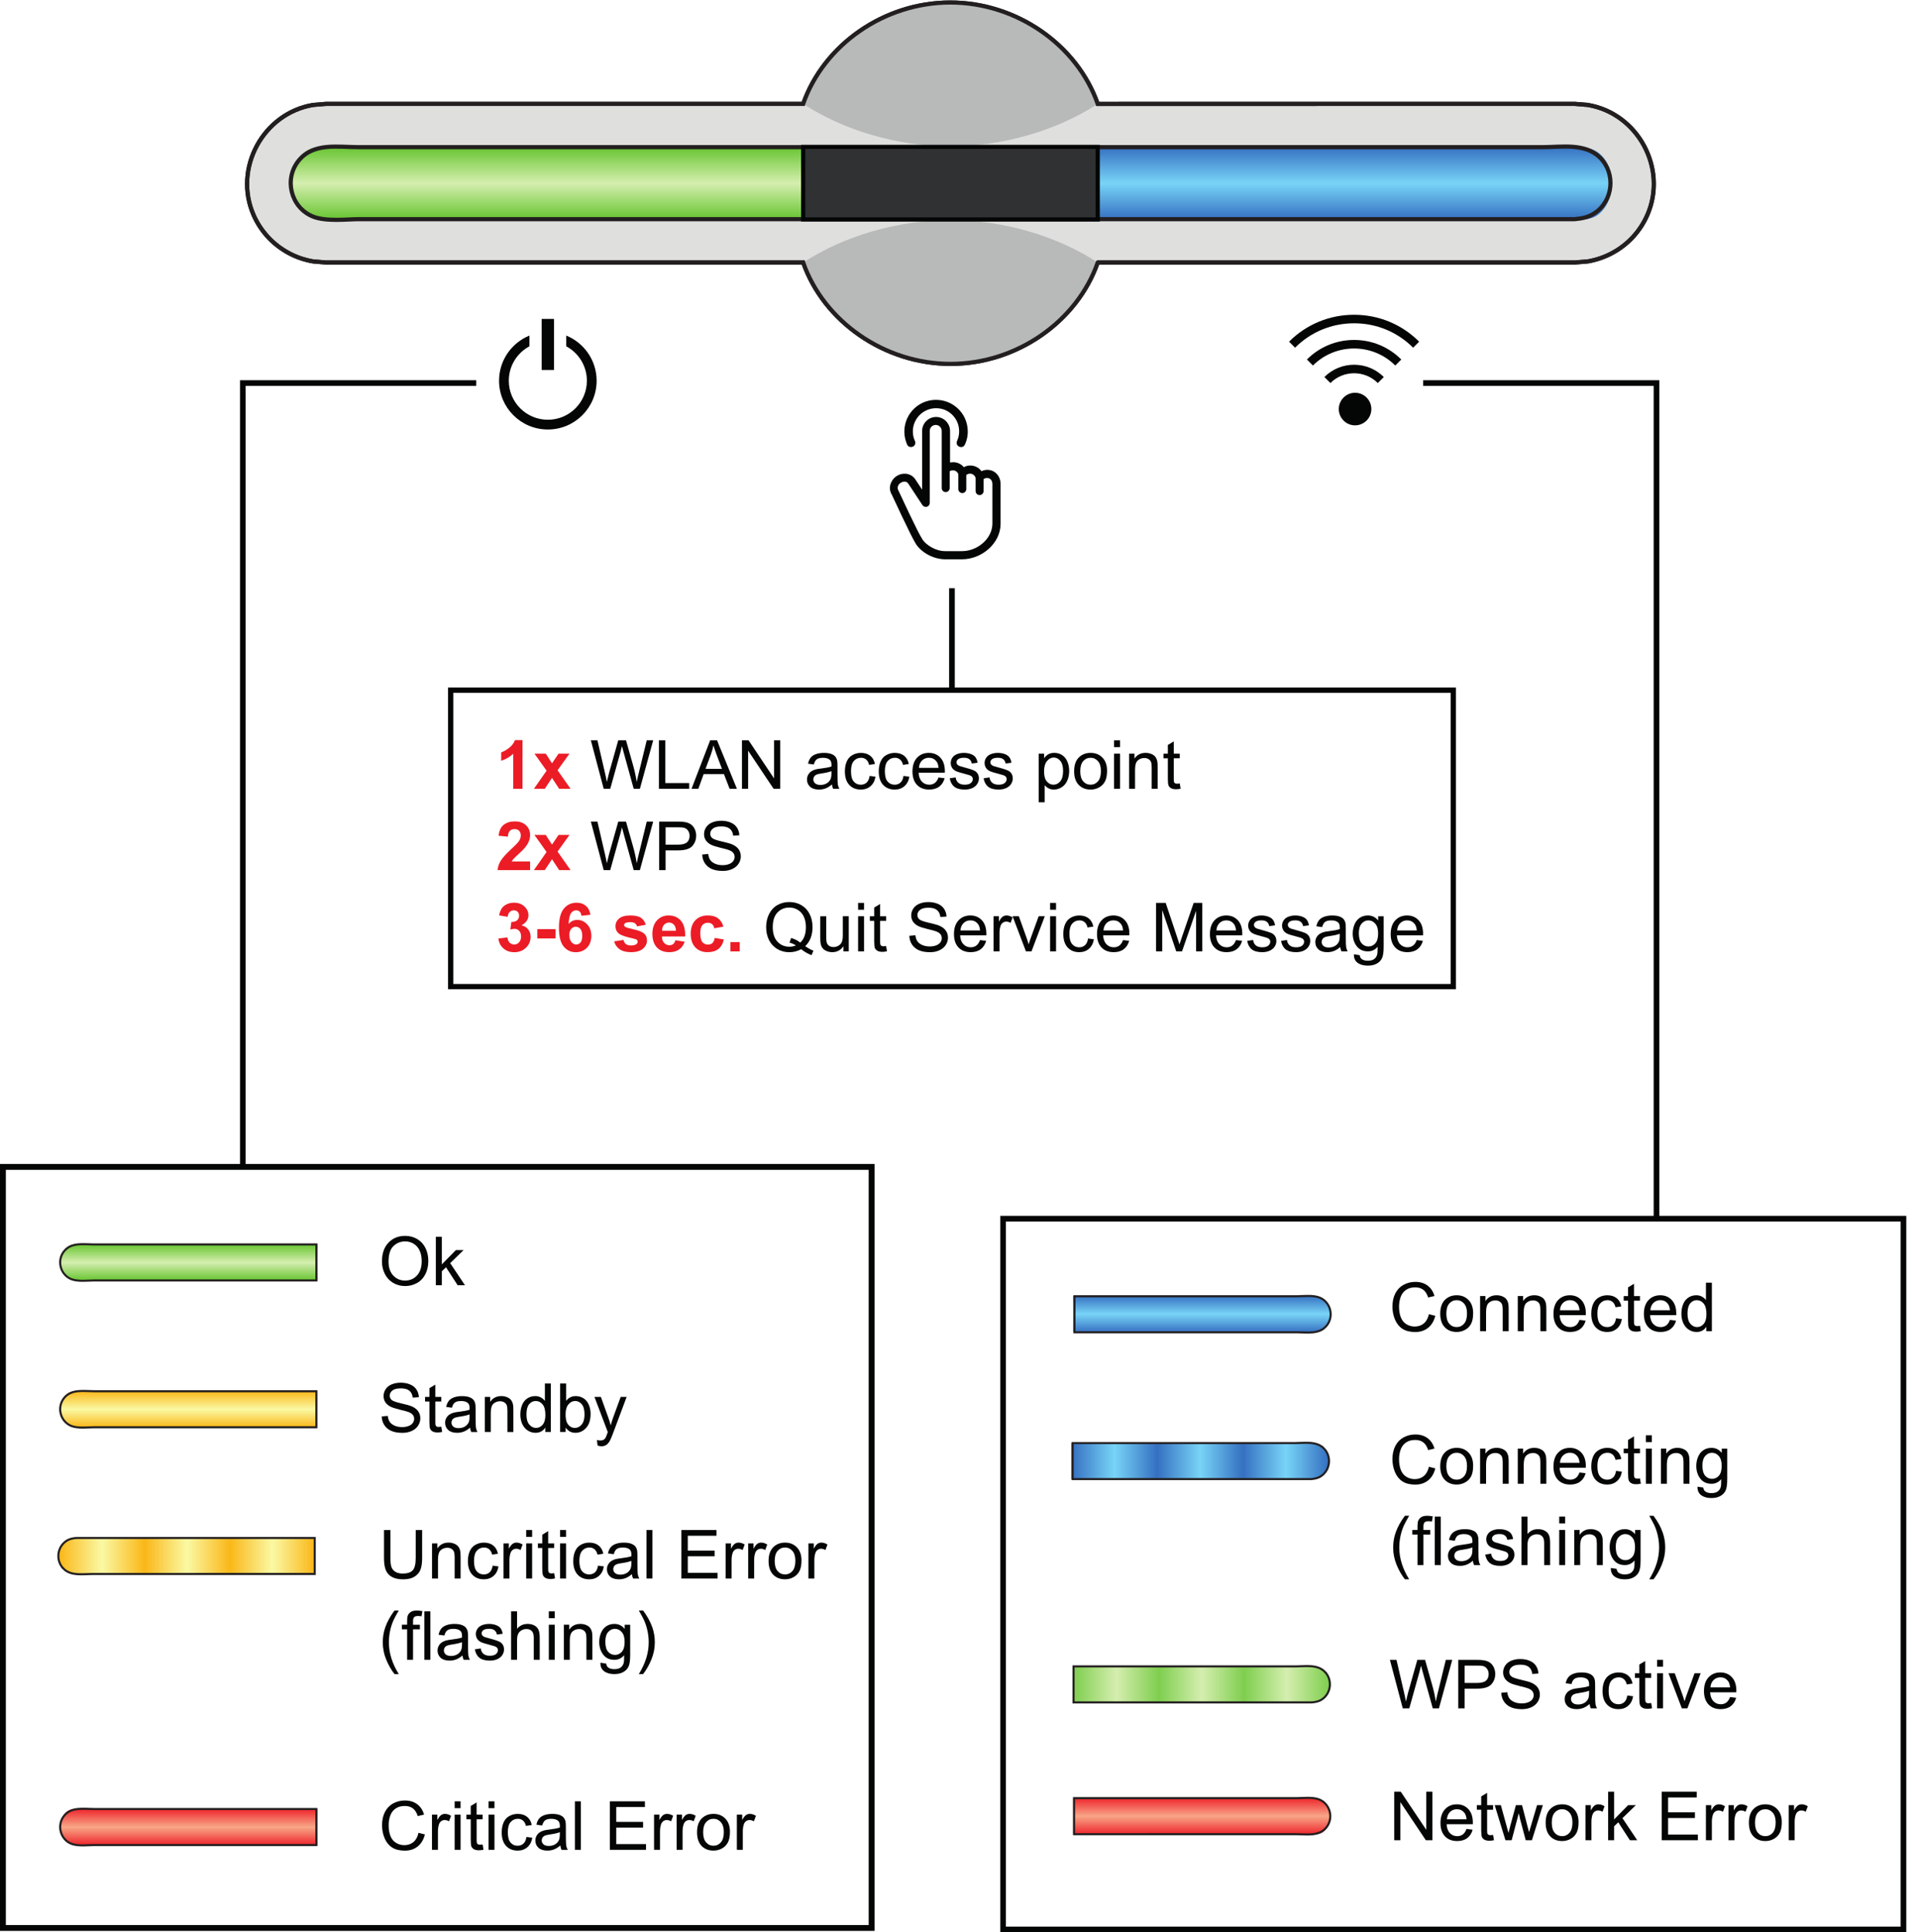 <?xml version="1.0" encoding="UTF-8" standalone="no"?>
<!-- Created with Inkscape (http://www.inkscape.org/) -->

<svg
   version="1.1"
   id="svg2"
   width="252.013"
   height="253.867"
   viewBox="0 0 252.013 253.867"
   sodipodi:docname="secured..eps"
   xmlns:inkscape="http://www.inkscape.org/namespaces/inkscape"
   xmlns:sodipodi="http://sodipodi.sourceforge.net/DTD/sodipodi-0.dtd"
   xmlns="http://www.w3.org/2000/svg"
   xmlns:svg="http://www.w3.org/2000/svg">
  <defs
     id="defs6">
    <linearGradient
       x1="0"
       y1="0"
       x2="1"
       y2="0"
       gradientUnits="userSpaceOnUse"
       gradientTransform="matrix(0,71.59,71.59,0,1335.43,1688.11)"
       spreadMethod="pad"
       id="linearGradient76">
      <stop
         style="stop-opacity:1;stop-color:#3570c1"
         offset="0"
         id="stop70" />
      <stop
         style="stop-opacity:1;stop-color:#78d4f7"
         offset="0.5"
         id="stop72" />
      <stop
         style="stop-opacity:1;stop-color:#3570c1"
         offset="1"
         id="stop74" />
    </linearGradient>
    <linearGradient
       x1="0"
       y1="0"
       x2="1"
       y2="0"
       gradientUnits="userSpaceOnUse"
       gradientTransform="matrix(0,-71.59,-71.59,0,540.778,1759.73)"
       spreadMethod="pad"
       id="linearGradient88">
      <stop
         style="stop-opacity:1;stop-color:#67c530"
         offset="0"
         id="stop82" />
      <stop
         style="stop-opacity:1;stop-color:#d5eeaf"
         offset="0.5"
         id="stop84" />
      <stop
         style="stop-opacity:1;stop-color:#67c530"
         offset="1"
         id="stop86" />
    </linearGradient>
    <linearGradient
       x1="0"
       y1="0"
       x2="1"
       y2="0"
       gradientUnits="userSpaceOnUse"
       gradientTransform="matrix(0,-35.795,-35.795,0,186.411,678.1)"
       spreadMethod="pad"
       id="linearGradient106">
      <stop
         style="stop-opacity:1;stop-color:#67c530"
         offset="0"
         id="stop100" />
      <stop
         style="stop-opacity:1;stop-color:#d5eeaf"
         offset="0.5"
         id="stop102" />
      <stop
         style="stop-opacity:1;stop-color:#67c530"
         offset="1"
         id="stop104" />
    </linearGradient>
    <linearGradient
       x1="0"
       y1="0"
       x2="1"
       y2="0"
       gradientUnits="userSpaceOnUse"
       gradientTransform="matrix(0,-35.795,-35.795,0,185.771,533.42)"
       spreadMethod="pad"
       id="linearGradient118">
      <stop
         style="stop-opacity:1;stop-color:#fab718"
         offset="0"
         id="stop112" />
      <stop
         style="stop-opacity:1;stop-color:#faf9a4"
         offset="0.501"
         id="stop114" />
      <stop
         style="stop-opacity:1;stop-color:#fab718"
         offset="1"
         id="stop116" />
    </linearGradient>
    <linearGradient
       x1="0"
       y1="0"
       x2="1"
       y2="0"
       gradientUnits="userSpaceOnUse"
       gradientTransform="matrix(252.197,0,0,-252.197,58.189,370.92)"
       spreadMethod="pad"
       id="linearGradient138">
      <stop
         style="stop-opacity:1;stop-color:#fab718"
         offset="0"
         id="stop124" />
      <stop
         style="stop-opacity:1;stop-color:#faf9a4"
         offset="0.167"
         id="stop126" />
      <stop
         style="stop-opacity:1;stop-color:#fab718"
         offset="0.334"
         id="stop128" />
      <stop
         style="stop-opacity:1;stop-color:#faf9a4"
         offset="0.501"
         id="stop130" />
      <stop
         style="stop-opacity:1;stop-color:#fab718"
         offset="0.668"
         id="stop132" />
      <stop
         style="stop-opacity:1;stop-color:#faf9a4"
         offset="0.835"
         id="stop134" />
      <stop
         style="stop-opacity:1;stop-color:#fab718"
         offset="1"
         id="stop136" />
    </linearGradient>
    <linearGradient
       x1="0"
       y1="0"
       x2="1"
       y2="0"
       gradientUnits="userSpaceOnUse"
       gradientTransform="matrix(0,-35.795,-35.795,0,186.042,121.62)"
       spreadMethod="pad"
       id="linearGradient150">
      <stop
         style="stop-opacity:1;stop-color:#ee252c"
         offset="0"
         id="stop144" />
      <stop
         style="stop-opacity:1;stop-color:#f8a687"
         offset="0.5"
         id="stop146" />
      <stop
         style="stop-opacity:1;stop-color:#ee252c"
         offset="1"
         id="stop148" />
    </linearGradient>
    <linearGradient
       x1="0"
       y1="0"
       x2="1"
       y2="0"
       gradientUnits="userSpaceOnUse"
       gradientTransform="matrix(0,-35.795,-35.795,0,1184.52,627.22)"
       spreadMethod="pad"
       id="linearGradient162">
      <stop
         style="stop-opacity:1;stop-color:#3570c1"
         offset="0"
         id="stop156" />
      <stop
         style="stop-opacity:1;stop-color:#78d4f7"
         offset="0.5"
         id="stop158" />
      <stop
         style="stop-opacity:1;stop-color:#3570c1"
         offset="1"
         id="stop160" />
    </linearGradient>
    <linearGradient
       x1="0"
       y1="0"
       x2="1"
       y2="0"
       gradientUnits="userSpaceOnUse"
       gradientTransform="matrix(253.477,0,0,-253.477,1056,464.4)"
       spreadMethod="pad"
       id="linearGradient182">
      <stop
         style="stop-opacity:1;stop-color:#3570c1"
         offset="0"
         id="stop168" />
      <stop
         style="stop-opacity:1;stop-color:#78d4f7"
         offset="0.167"
         id="stop170" />
      <stop
         style="stop-opacity:1;stop-color:#3570c1"
         offset="0.334"
         id="stop172" />
      <stop
         style="stop-opacity:1;stop-color:#78d4f7"
         offset="0.501"
         id="stop174" />
      <stop
         style="stop-opacity:1;stop-color:#3570c1"
         offset="0.668"
         id="stop176" />
      <stop
         style="stop-opacity:1;stop-color:#78d4f7"
         offset="0.835"
         id="stop178" />
      <stop
         style="stop-opacity:1;stop-color:#3570c1"
         offset="1"
         id="stop180" />
    </linearGradient>
    <linearGradient
       x1="0"
       y1="0"
       x2="1"
       y2="0"
       gradientUnits="userSpaceOnUse"
       gradientTransform="matrix(0,-35.795,-35.795,0,1184.52,132.38)"
       spreadMethod="pad"
       id="linearGradient236">
      <stop
         style="stop-opacity:1;stop-color:#ee252c"
         offset="0"
         id="stop230" />
      <stop
         style="stop-opacity:1;stop-color:#f8a687"
         offset="0.5"
         id="stop232" />
      <stop
         style="stop-opacity:1;stop-color:#ee252c"
         offset="1"
         id="stop234" />
    </linearGradient>
    <linearGradient
       x1="0"
       y1="0"
       x2="1"
       y2="0"
       gradientUnits="userSpaceOnUse"
       gradientTransform="matrix(252.015,0,0,-252.015,1058.17,244.49)"
       spreadMethod="pad"
       id="linearGradient256">
      <stop
         style="stop-opacity:1;stop-color:#7fce4f"
         offset="0"
         id="stop242" />
      <stop
         style="stop-opacity:1;stop-color:#d5eeaf"
         offset="0.167"
         id="stop244" />
      <stop
         style="stop-opacity:1;stop-color:#7fce4f"
         offset="0.334"
         id="stop246" />
      <stop
         style="stop-opacity:1;stop-color:#d5eeaf"
         offset="0.501"
         id="stop248" />
      <stop
         style="stop-opacity:1;stop-color:#7fce4f"
         offset="0.668"
         id="stop250" />
      <stop
         style="stop-opacity:1;stop-color:#d5eeaf"
         offset="0.835"
         id="stop252" />
      <stop
         style="stop-opacity:1;stop-color:#7fce4f"
         offset="1"
         id="stop254" />
    </linearGradient>
  </defs>
  <sodipodi:namedview
     id="namedview4"
     pagecolor="#505050"
     bordercolor="#eeeeee"
     borderopacity="1"
     inkscape:showpageshadow="0"
     inkscape:pageopacity="0"
     inkscape:pagecheckerboard="0"
     inkscape:deskcolor="#505050" />
  <g
     id="g8"
     inkscape:groupmode="layer"
     inkscape:label="ink_ext_XXXXXX"
     transform="matrix(1.333,0,0,-1.333,0,253.867)">
    <g
       id="g10"
       transform="scale(0.1)">
      <g
         id="g12"
         transform="scale(10)">
        <g
           aria-label="Ok
Standby
Uncritical Error 
(flashing)
Critical Error"
           transform="matrix(1,0,0,-1,37.325,63.776)"
           id="text24"
           style="font-size:6.677px;font-family:Arial;-inkscape-font-specification:ArialMT;fill:#040606">
          <path
             d="m 0.323,-2.328 q 0,-1.19 0.639,-1.862 0.639,-0.675 1.65,-0.675 0.662,0 1.193,0.316 0.531,0.316 0.809,0.884 0.28,0.564 0.28,1.281 0,0.727 -0.293,1.301 -0.293,0.574 -0.831,0.871 -0.538,0.293 -1.161,0.293 -0.675,0 -1.206,-0.326 Q 0.871,-0.571 0.597,-1.135 0.323,-1.699 0.323,-2.328 Z m 0.652,0.01 q 0,0.864 0.463,1.363 0.466,0.496 1.167,0.496 0.714,0 1.174,-0.502 0.463,-0.502 0.463,-1.425 0,-0.584 -0.199,-1.017 -0.196,-0.437 -0.577,-0.675 -0.378,-0.241 -0.851,-0.241 -0.672,0 -1.157,0.463 -0.483,0.46 -0.483,1.539 z"
             id="path262" />
          <path
             d="m 5.637,0 v -4.78 h 0.587 v 2.726 L 7.613,-3.463 H 8.373 L 7.049,-2.178 8.506,0 H 7.783 L 6.638,-1.77 6.224,-1.373 V 0 Z"
             id="path264" />
          <path
             d="m 0.3,12.932 0.597,-0.052 q 0.042,0.359 0.196,0.59 0.157,0.228 0.483,0.372 0.326,0.14 0.734,0.14 0.362,0 0.639,-0.108 0.277,-0.108 0.411,-0.293 0.137,-0.189 0.137,-0.411 0,-0.225 -0.13,-0.391 Q 3.234,12.61 2.934,12.495 2.742,12.42 2.083,12.264 1.425,12.104 1.161,11.964 0.818,11.785 0.649,11.521 0.483,11.253 0.483,10.924 q 0,-0.362 0.205,-0.675 Q 0.893,9.933 1.288,9.77 1.682,9.607 2.165,9.607 q 0.531,0 0.936,0.173 0.408,0.17 0.626,0.502 0.218,0.333 0.235,0.753 l -0.606,0.046 q -0.049,-0.453 -0.333,-0.685 -0.28,-0.231 -0.831,-0.231 -0.574,0 -0.838,0.212 -0.261,0.209 -0.261,0.505 0,0.258 0.186,0.424 0.183,0.166 0.952,0.342 0.773,0.173 1.06,0.303 0.417,0.192 0.616,0.489 0.199,0.293 0.199,0.678 0,0.381 -0.218,0.721 -0.218,0.336 -0.629,0.525 -0.408,0.186 -0.919,0.186 -0.649,0 -1.089,-0.189 Q 0.812,14.171 0.561,13.793 0.313,13.412 0.3,12.932 Z"
             id="path266" />
          <path
             d="m 6.175,13.943 0.085,0.518 q -0.248,0.052 -0.443,0.052 -0.32,0 -0.496,-0.101 Q 5.145,14.311 5.073,14.148 5.002,13.982 5.002,13.454 V 11.462 H 4.571 V 11.005 H 5.002 V 10.148 L 5.585,9.796 v 1.21 h 0.59 v 0.456 H 5.585 v 2.025 q 0,0.251 0.029,0.323 0.033,0.072 0.101,0.114 0.072,0.042 0.202,0.042 0.098,0 0.258,-0.023 z"
             id="path268" />
          <path
             d="m 9.009,14.041 q -0.326,0.277 -0.629,0.391 -0.3,0.114 -0.646,0.114 -0.571,0 -0.877,-0.277 Q 6.55,13.989 6.55,13.555 q 0,-0.254 0.114,-0.463 Q 6.782,12.88 6.967,12.753 7.157,12.626 7.391,12.561 7.564,12.515 7.913,12.473 q 0.711,-0.085 1.047,-0.202 0.003,-0.121 0.003,-0.153 0,-0.359 -0.166,-0.505 -0.225,-0.199 -0.668,-0.199 -0.414,0 -0.613,0.147 -0.196,0.143 -0.29,0.512 l -0.574,-0.078 q 0.078,-0.368 0.258,-0.593 0.179,-0.228 0.518,-0.349 0.339,-0.124 0.786,-0.124 0.443,0 0.721,0.104 0.277,0.104 0.408,0.264 0.13,0.157 0.183,0.398 0.029,0.15 0.029,0.541 v 0.783 q 0,0.818 0.036,1.037 0.039,0.215 0.15,0.414 h -0.613 Q 9.035,14.285 9.009,14.041 Z m -0.049,-1.311 q -0.32,0.13 -0.959,0.222 -0.362,0.052 -0.512,0.117 -0.15,0.065 -0.231,0.192 -0.082,0.124 -0.082,0.277 0,0.235 0.176,0.391 0.179,0.157 0.522,0.157 0.339,0 0.603,-0.147 0.264,-0.15 0.388,-0.408 0.095,-0.199 0.095,-0.587 z"
             id="path270" />
          <path
             d="m 10.463,14.468 v -3.463 h 0.528 v 0.492 q 0.381,-0.571 1.102,-0.571 0.313,0 0.574,0.114 0.264,0.111 0.395,0.293 0.13,0.183 0.183,0.434 0.033,0.163 0.033,0.571 V 14.468 h -0.587 v -2.106 q 0,-0.359 -0.068,-0.535 -0.068,-0.179 -0.245,-0.284 -0.173,-0.108 -0.408,-0.108 -0.375,0 -0.649,0.238 -0.271,0.238 -0.271,0.903 V 14.468 Z"
             id="path272" />
          <path
             d="m 16.423,14.468 v -0.437 q -0.329,0.515 -0.968,0.515 -0.414,0 -0.763,-0.228 -0.346,-0.228 -0.538,-0.636 -0.189,-0.411 -0.189,-0.942 0,-0.518 0.173,-0.939 0.173,-0.424 0.518,-0.649 0.346,-0.225 0.773,-0.225 0.313,0 0.558,0.134 0.245,0.13 0.398,0.342 V 9.688 h 0.584 V 14.468 Z m -1.855,-1.728 q 0,0.665 0.28,0.994 0.28,0.329 0.662,0.329 0.385,0 0.652,-0.313 0.271,-0.316 0.271,-0.962 0,-0.711 -0.274,-1.043 -0.274,-0.333 -0.675,-0.333 -0.391,0 -0.655,0.32 -0.261,0.32 -0.261,1.007 z"
             id="path274" />
          <path
             d="m 18.432,14.468 h -0.544 V 9.688 h 0.587 v 1.705 q 0.372,-0.466 0.949,-0.466 0.32,0 0.603,0.13 0.287,0.127 0.47,0.362 0.186,0.231 0.29,0.561 0.104,0.329 0.104,0.704 0,0.89 -0.44,1.376 -0.44,0.486 -1.056,0.486 -0.613,0 -0.962,-0.512 z m -0.006,-1.757 q 0,0.623 0.17,0.9 0.277,0.453 0.75,0.453 0.385,0 0.665,-0.333 0.28,-0.336 0.28,-0.998 0,-0.678 -0.271,-1.001 -0.267,-0.323 -0.649,-0.323 -0.385,0 -0.665,0.336 -0.28,0.333 -0.28,0.965 z"
             id="path276" />
          <path
             d="m 21.578,15.802 -0.065,-0.551 q 0.192,0.052 0.336,0.052 0.196,0 0.313,-0.065 0.117,-0.065 0.192,-0.183 0.055,-0.088 0.179,-0.437 0.016,-0.049 0.052,-0.143 l -1.314,-3.469 h 0.633 l 0.721,2.005 q 0.14,0.381 0.251,0.802 0.101,-0.404 0.241,-0.789 l 0.74,-2.018 h 0.587 l -1.317,3.521 q -0.212,0.571 -0.329,0.786 -0.157,0.29 -0.359,0.424 -0.202,0.137 -0.483,0.137 -0.17,0 -0.378,-0.072 z"
             id="path278" />
          <path
             d="m 3.652,24.128 h 0.633 v 2.762 q 0,0.721 -0.163,1.144 -0.163,0.424 -0.59,0.691 -0.424,0.264 -1.115,0.264 -0.672,0 -1.099,-0.231 Q 0.89,28.527 0.708,28.09 0.525,27.65 0.525,26.89 V 24.128 H 1.157 v 2.758 q 0,0.623 0.114,0.919 0.117,0.293 0.398,0.453 0.284,0.16 0.691,0.16 0.698,0 0.994,-0.316 0.297,-0.316 0.297,-1.216 z"
             id="path280" />
          <path
             d="m 5.261,28.908 v -3.463 h 0.528 v 0.492 q 0.381,-0.571 1.102,-0.571 0.313,0 0.574,0.114 0.264,0.111 0.395,0.293 0.13,0.183 0.183,0.434 0.033,0.163 0.033,0.571 v 2.129 H 7.488 V 26.802 q 0,-0.359 -0.068,-0.535 -0.068,-0.179 -0.245,-0.284 -0.173,-0.108 -0.408,-0.108 -0.375,0 -0.649,0.238 -0.271,0.238 -0.271,0.903 v 1.891 z"
             id="path282" />
          <path
             d="m 11.233,27.64 0.577,0.075 q -0.095,0.597 -0.486,0.936 -0.388,0.336 -0.955,0.336 -0.711,0 -1.144,-0.463 -0.43,-0.466 -0.43,-1.334 0,-0.561 0.186,-0.981 0.186,-0.421 0.564,-0.629 0.381,-0.212 0.828,-0.212 0.564,0 0.923,0.287 0.359,0.284 0.46,0.809 l -0.571,0.088 q -0.082,-0.349 -0.29,-0.525 -0.205,-0.176 -0.499,-0.176 -0.443,0 -0.721,0.32 -0.277,0.316 -0.277,1.004 0,0.698 0.267,1.014 0.267,0.316 0.698,0.316 0.346,0 0.577,-0.212 0.231,-0.212 0.293,-0.652 z"
             id="path284" />
          <path
             d="m 12.306,28.908 v -3.463 h 0.528 v 0.525 q 0.202,-0.368 0.372,-0.486 0.173,-0.117 0.378,-0.117 0.297,0 0.603,0.189 l -0.202,0.544 q -0.215,-0.127 -0.43,-0.127 -0.192,0 -0.346,0.117 -0.153,0.114 -0.218,0.32 -0.098,0.313 -0.098,0.685 v 1.813 z"
             id="path286" />
          <path
             d="m 14.54,24.803 v -0.675 h 0.587 v 0.675 z m 0,4.105 v -3.463 h 0.587 v 3.463 z"
             id="path288" />
          <path
             d="m 17.3,28.383 0.085,0.518 q -0.248,0.052 -0.443,0.052 -0.32,0 -0.496,-0.101 -0.176,-0.101 -0.248,-0.264 -0.072,-0.166 -0.072,-0.694 v -1.992 h -0.43 v -0.456 h 0.43 V 24.588 L 16.71,24.236 v 1.21 h 0.59 v 0.456 H 16.71 v 2.025 q 0,0.251 0.029,0.323 0.033,0.072 0.101,0.114 0.072,0.042 0.202,0.042 0.098,0 0.258,-0.023 z"
             id="path290" />
          <path
             d="m 17.881,24.803 v -0.675 h 0.587 v 0.675 z m 0,4.105 v -3.463 h 0.587 v 3.463 z"
             id="path292" />
          <path
             d="m 21.619,27.64 0.577,0.075 q -0.095,0.597 -0.486,0.936 -0.388,0.336 -0.955,0.336 -0.711,0 -1.144,-0.463 -0.43,-0.466 -0.43,-1.334 0,-0.561 0.186,-0.981 0.186,-0.421 0.564,-0.629 0.381,-0.212 0.828,-0.212 0.564,0 0.923,0.287 0.359,0.284 0.46,0.809 l -0.571,0.088 q -0.082,-0.349 -0.29,-0.525 -0.205,-0.176 -0.499,-0.176 -0.443,0 -0.721,0.32 -0.277,0.316 -0.277,1.004 0,0.698 0.267,1.014 0.267,0.316 0.698,0.316 0.346,0 0.577,-0.212 0.231,-0.212 0.293,-0.652 z"
             id="path294" />
          <path
             d="m 24.958,28.481 q -0.326,0.277 -0.629,0.391 -0.3,0.114 -0.646,0.114 -0.571,0 -0.877,-0.277 -0.306,-0.28 -0.306,-0.714 0,-0.254 0.114,-0.463 0.117,-0.212 0.303,-0.339 0.189,-0.127 0.424,-0.192 0.173,-0.046 0.522,-0.088 0.711,-0.085 1.047,-0.202 0.003,-0.121 0.003,-0.153 0,-0.359 -0.166,-0.505 -0.225,-0.199 -0.668,-0.199 -0.414,0 -0.613,0.147 -0.196,0.143 -0.29,0.512 l -0.574,-0.078 q 0.078,-0.368 0.258,-0.593 0.179,-0.228 0.518,-0.349 0.339,-0.124 0.786,-0.124 0.443,0 0.721,0.104 0.277,0.104 0.408,0.264 0.13,0.157 0.183,0.398 0.029,0.15 0.029,0.541 v 0.783 q 0,0.818 0.036,1.037 0.039,0.215 0.15,0.414 h -0.613 q -0.091,-0.183 -0.117,-0.427 z m -0.049,-1.311 q -0.32,0.13 -0.959,0.222 -0.362,0.052 -0.512,0.117 -0.15,0.065 -0.231,0.192 -0.082,0.124 -0.082,0.277 0,0.235 0.176,0.391 0.179,0.157 0.522,0.157 0.339,0 0.603,-0.147 0.264,-0.15 0.388,-0.408 0.095,-0.199 0.095,-0.587 z"
             id="path296" />
          <path
             d="m 26.398,28.908 v -4.78 h 0.587 v 4.78 z"
             id="path298" />
          <path
             d="m 29.84,28.908 v -4.78 h 3.456 V 24.692 h -2.824 v 1.464 h 2.644 v 0.561 h -2.644 v 1.627 h 2.934 v 0.564 z"
             id="path300" />
          <path
             d="m 34.199,28.908 v -3.463 h 0.528 v 0.525 q 0.202,-0.368 0.372,-0.486 0.173,-0.117 0.378,-0.117 0.297,0 0.603,0.189 l -0.202,0.544 q -0.215,-0.127 -0.43,-0.127 -0.192,0 -0.346,0.117 -0.153,0.114 -0.218,0.32 -0.098,0.313 -0.098,0.685 v 1.813 z"
             id="path302" />
          <path
             d="m 36.423,28.908 v -3.463 h 0.528 v 0.525 q 0.202,-0.368 0.372,-0.486 0.173,-0.117 0.378,-0.117 0.297,0 0.603,0.189 l -0.202,0.544 q -0.215,-0.127 -0.43,-0.127 -0.192,0 -0.346,0.117 -0.153,0.114 -0.218,0.32 -0.098,0.313 -0.098,0.685 v 1.813 z"
             id="path304" />
          <path
             d="m 38.434,27.177 q 0,-0.962 0.535,-1.425 0.447,-0.385 1.089,-0.385 0.714,0 1.167,0.47 0.453,0.466 0.453,1.291 0,0.668 -0.202,1.053 -0.199,0.381 -0.584,0.593 -0.381,0.212 -0.835,0.212 -0.727,0 -1.177,-0.466 -0.447,-0.466 -0.447,-1.343 z m 0.603,0 q 0,0.665 0.29,0.998 0.29,0.329 0.73,0.329 0.437,0 0.727,-0.333 0.29,-0.333 0.29,-1.014 0,-0.642 -0.293,-0.972 -0.29,-0.333 -0.724,-0.333 -0.44,0 -0.73,0.329 -0.29,0.329 -0.29,0.994 z"
             id="path306" />
          <path
             d="m 42.359,28.908 v -3.463 h 0.528 v 0.525 q 0.202,-0.368 0.372,-0.486 0.173,-0.117 0.378,-0.117 0.297,0 0.603,0.189 l -0.202,0.544 q -0.215,-0.127 -0.43,-0.127 -0.192,0 -0.346,0.117 -0.153,0.114 -0.218,0.32 -0.098,0.313 -0.098,0.685 v 1.813 z"
             id="path308" />
          <path
             d="m 1.562,38.326 q -0.486,-0.613 -0.822,-1.435 -0.336,-0.822 -0.336,-1.702 0,-0.776 0.251,-1.487 0.293,-0.825 0.906,-1.643 H 1.982 q -0.395,0.678 -0.522,0.968 -0.199,0.45 -0.313,0.939 -0.14,0.61 -0.14,1.226 0,1.568 0.975,3.133 z"
             id="path310" />
          <path
             d="M 2.804,36.921 V 33.915 H 2.286 v -0.456 h 0.518 v -0.368 q 0,-0.349 0.062,-0.518 0.085,-0.228 0.297,-0.368 0.215,-0.143 0.6,-0.143 0.248,0 0.548,0.059 l -0.088,0.512 q -0.183,-0.033 -0.346,-0.033 -0.267,0 -0.378,0.114 -0.111,0.114 -0.111,0.427 v 0.32 h 0.675 v 0.456 h -0.675 v 3.006 z"
             id="path312" />
          <path
             d="m 4.506,36.921 v -4.78 h 0.587 v 4.78 z"
             id="path314" />
          <path
             d="m 8.262,36.494 q -0.326,0.277 -0.629,0.391 -0.3,0.114 -0.646,0.114 -0.571,0 -0.877,-0.277 -0.306,-0.28 -0.306,-0.714 0,-0.254 0.114,-0.463 0.117,-0.212 0.303,-0.339 0.189,-0.127 0.424,-0.192 0.173,-0.046 0.522,-0.088 0.711,-0.085 1.047,-0.202 0.003,-0.121 0.003,-0.153 0,-0.359 -0.166,-0.505 -0.225,-0.199 -0.668,-0.199 -0.414,0 -0.613,0.147 -0.196,0.143 -0.29,0.512 l -0.574,-0.078 q 0.078,-0.368 0.258,-0.593 0.179,-0.228 0.518,-0.349 0.339,-0.124 0.786,-0.124 0.443,0 0.721,0.104 0.277,0.104 0.408,0.264 0.13,0.157 0.183,0.398 0.029,0.15 0.029,0.541 v 0.783 q 0,0.818 0.036,1.037 0.039,0.215 0.15,0.414 H 8.379 Q 8.288,36.739 8.262,36.494 Z m -0.049,-1.311 q -0.32,0.13 -0.959,0.222 -0.362,0.052 -0.512,0.117 -0.15,0.065 -0.231,0.192 -0.082,0.124 -0.082,0.277 0,0.235 0.176,0.391 0.179,0.157 0.522,0.157 0.339,0 0.603,-0.147 0.264,-0.15 0.388,-0.408 0.095,-0.199 0.095,-0.587 z"
             id="path316" />
          <path
             d="m 9.481,35.888 0.58,-0.091 q 0.049,0.349 0.271,0.535 0.225,0.186 0.626,0.186 0.404,0 0.6,-0.163 0.196,-0.166 0.196,-0.388 0,-0.199 -0.173,-0.313 -0.121,-0.078 -0.6,-0.199 Q 10.335,35.291 10.084,35.173 9.837,35.053 9.706,34.844 9.579,34.632 9.579,34.378 q 0,-0.231 0.104,-0.427 0.108,-0.199 0.29,-0.329 0.137,-0.101 0.372,-0.17 0.238,-0.072 0.509,-0.072 0.408,0 0.714,0.117 0.31,0.117 0.456,0.32 0.147,0.199 0.202,0.535 l -0.574,0.078 q -0.039,-0.267 -0.228,-0.417 -0.186,-0.15 -0.528,-0.15 -0.404,0 -0.577,0.134 -0.173,0.134 -0.173,0.313 0,0.114 0.072,0.205 0.072,0.095 0.225,0.157 0.088,0.033 0.518,0.15 0.623,0.166 0.867,0.274 0.248,0.104 0.388,0.306 0.14,0.202 0.14,0.502 0,0.293 -0.173,0.554 -0.17,0.258 -0.492,0.401 -0.323,0.14 -0.73,0.14 -0.675,0 -1.03,-0.28 -0.352,-0.28 -0.45,-0.831 z"
             id="path318" />
          <path
             d="m 13.055,36.921 v -4.78 h 0.587 v 1.715 q 0.411,-0.476 1.037,-0.476 0.385,0 0.668,0.153 0.284,0.15 0.404,0.417 0.124,0.267 0.124,0.776 v 2.194 h -0.587 v -2.194 q 0,-0.44 -0.192,-0.639 -0.189,-0.202 -0.538,-0.202 -0.261,0 -0.492,0.137 -0.228,0.134 -0.326,0.365 -0.098,0.231 -0.098,0.639 v 1.894 z"
             id="path320" />
          <path
             d="m 16.772,32.816 v -0.675 h 0.587 v 0.675 z m 0,4.105 v -3.463 h 0.587 v 3.463 z"
             id="path322" />
          <path
             d="M 18.252,36.921 V 33.458 H 18.78 v 0.492 q 0.381,-0.571 1.102,-0.571 0.313,0 0.574,0.114 0.264,0.111 0.395,0.293 0.13,0.183 0.183,0.434 0.033,0.163 0.033,0.571 v 2.129 H 20.479 V 34.815 q 0,-0.359 -0.068,-0.535 -0.068,-0.179 -0.245,-0.284 -0.173,-0.108 -0.408,-0.108 -0.375,0 -0.649,0.238 -0.271,0.238 -0.271,0.903 v 1.891 z"
             id="path324" />
          <path
             d="m 21.858,37.208 0.571,0.085 q 0.036,0.264 0.199,0.385 0.218,0.163 0.597,0.163 0.408,0 0.629,-0.163 0.222,-0.163 0.3,-0.456 0.046,-0.179 0.042,-0.753 -0.385,0.453 -0.959,0.453 -0.714,0 -1.105,-0.515 -0.391,-0.515 -0.391,-1.236 0,-0.496 0.179,-0.913 0.179,-0.421 0.518,-0.649 0.342,-0.228 0.802,-0.228 0.613,0 1.011,0.496 v -0.417 h 0.541 v 2.993 q 0,0.809 -0.166,1.144 -0.163,0.339 -0.522,0.535 -0.355,0.196 -0.877,0.196 -0.619,0 -1.001,-0.28 -0.381,-0.277 -0.368,-0.838 z m 0.486,-2.08 q 0,0.681 0.271,0.994 0.271,0.313 0.678,0.313 0.404,0 0.678,-0.31 0.274,-0.313 0.274,-0.978 0,-0.636 -0.284,-0.959 -0.28,-0.323 -0.678,-0.323 -0.391,0 -0.665,0.32 -0.274,0.316 -0.274,0.942 z"
             id="path326" />
          <path
             d="m 26.064,38.326 h -0.421 q 0.975,-1.565 0.975,-3.133 0,-0.613 -0.14,-1.216 -0.111,-0.489 -0.31,-0.939 -0.127,-0.293 -0.525,-0.978 h 0.421 q 0.613,0.818 0.906,1.643 0.251,0.711 0.251,1.487 0,0.88 -0.339,1.702 -0.336,0.822 -0.818,1.435 z"
             id="path328" />
          <path
             d="m 3.926,53.97 0.633,0.16 q -0.199,0.779 -0.717,1.19 -0.515,0.408 -1.262,0.408 -0.773,0 -1.259,-0.313 Q 0.838,55.098 0.584,54.502 0.333,53.905 0.333,53.22 q 0,-0.747 0.284,-1.301 Q 0.903,51.362 1.428,51.075 1.956,50.785 2.589,50.785 q 0.717,0 1.206,0.365 0.489,0.365 0.681,1.027 L 3.854,52.324 Q 3.688,51.802 3.371,51.564 3.055,51.326 2.576,51.326 q -0.551,0 -0.923,0.264 -0.368,0.264 -0.518,0.711 -0.15,0.443 -0.15,0.916 0,0.61 0.176,1.066 0.179,0.453 0.554,0.678 0.375,0.225 0.812,0.225 0.531,0 0.9,-0.306 0.368,-0.306 0.499,-0.91 z"
             id="path330" />
          <path
             d="M 5.255,55.646 V 52.183 H 5.783 V 52.708 q 0.202,-0.368 0.372,-0.486 0.173,-0.117 0.378,-0.117 0.297,0 0.603,0.189 l -0.202,0.544 q -0.215,-0.127 -0.43,-0.127 -0.192,0 -0.346,0.117 -0.153,0.114 -0.218,0.32 -0.098,0.313 -0.098,0.685 v 1.813 z"
             id="path332" />
          <path
             d="M 7.488,51.541 V 50.866 h 0.587 v 0.675 z m 0,4.105 v -3.463 h 0.587 v 3.463 z"
             id="path334" />
          <path
             d="m 10.249,55.121 0.085,0.518 q -0.248,0.052 -0.443,0.052 -0.32,0 -0.496,-0.101 Q 9.218,55.49 9.147,55.327 9.075,55.16 9.075,54.632 V 52.64 H 8.644 v -0.456 h 0.43 v -0.858 l 0.584,-0.352 v 1.21 H 10.249 V 52.64 H 9.659 v 2.025 q 0,0.251 0.029,0.323 0.033,0.072 0.101,0.114 0.072,0.042 0.202,0.042 0.098,0 0.258,-0.023 z"
             id="path336" />
          <path
             d="M 10.828,51.541 V 50.866 h 0.587 v 0.675 z m 0,4.105 v -3.463 h 0.587 v 3.463 z"
             id="path338" />
          <path
             d="m 14.566,54.378 0.577,0.075 q -0.095,0.597 -0.486,0.936 -0.388,0.336 -0.955,0.336 -0.711,0 -1.144,-0.463 -0.43,-0.466 -0.43,-1.334 0,-0.561 0.186,-0.981 0.186,-0.421 0.564,-0.629 0.381,-0.212 0.828,-0.212 0.564,0 0.923,0.287 0.359,0.284 0.46,0.809 l -0.571,0.088 q -0.082,-0.349 -0.29,-0.525 -0.205,-0.176 -0.499,-0.176 -0.443,0 -0.721,0.32 -0.277,0.316 -0.277,1.004 0,0.698 0.267,1.014 0.267,0.316 0.698,0.316 0.346,0 0.577,-0.212 0.231,-0.212 0.293,-0.652 z"
             id="path340" />
          <path
             d="m 17.905,55.219 q -0.326,0.277 -0.629,0.391 -0.3,0.114 -0.646,0.114 -0.571,0 -0.877,-0.277 -0.306,-0.28 -0.306,-0.714 0,-0.254 0.114,-0.463 0.117,-0.212 0.303,-0.339 0.189,-0.127 0.424,-0.192 0.173,-0.046 0.522,-0.088 0.711,-0.085 1.047,-0.202 0.003,-0.121 0.003,-0.153 0,-0.359 -0.166,-0.505 -0.225,-0.199 -0.668,-0.199 -0.414,0 -0.613,0.147 -0.196,0.143 -0.29,0.512 l -0.574,-0.078 q 0.078,-0.368 0.258,-0.593 0.179,-0.228 0.518,-0.349 0.339,-0.124 0.786,-0.124 0.443,0 0.721,0.104 0.277,0.104 0.408,0.264 0.13,0.157 0.183,0.398 0.029,0.15 0.029,0.541 v 0.783 q 0,0.818 0.036,1.037 0.039,0.215 0.15,0.414 h -0.613 q -0.091,-0.183 -0.117,-0.427 z m -0.049,-1.311 q -0.32,0.13 -0.959,0.222 -0.362,0.052 -0.512,0.117 -0.15,0.065 -0.231,0.192 -0.082,0.124 -0.082,0.277 0,0.235 0.176,0.391 0.179,0.157 0.522,0.157 0.339,0 0.603,-0.147 0.264,-0.15 0.388,-0.408 0.095,-0.199 0.095,-0.587 z"
             id="path342" />
          <path
             d="M 19.345,55.646 V 50.866 h 0.587 v 4.78 z"
             id="path344" />
          <path
             d="M 22.787,55.646 V 50.866 h 3.456 v 0.564 H 23.42 v 1.464 h 2.644 V 53.455 H 23.42 v 1.627 h 2.934 v 0.564 z"
             id="path346" />
          <path
             d="m 27.146,55.646 v -3.463 h 0.528 V 52.708 q 0.202,-0.368 0.372,-0.486 0.173,-0.117 0.378,-0.117 0.297,0 0.603,0.189 l -0.202,0.544 q -0.215,-0.127 -0.43,-0.127 -0.192,0 -0.346,0.117 -0.153,0.114 -0.218,0.32 -0.098,0.313 -0.098,0.685 v 1.813 z"
             id="path348" />
          <path
             d="m 29.37,55.646 v -3.463 h 0.528 V 52.708 q 0.202,-0.368 0.372,-0.486 0.173,-0.117 0.378,-0.117 0.297,0 0.603,0.189 l -0.202,0.544 q -0.215,-0.127 -0.43,-0.127 -0.192,0 -0.346,0.117 -0.153,0.114 -0.218,0.32 -0.098,0.313 -0.098,0.685 v 1.813 z"
             id="path350" />
          <path
             d="m 31.382,53.915 q 0,-0.962 0.535,-1.425 0.447,-0.385 1.089,-0.385 0.714,0 1.167,0.47 0.453,0.466 0.453,1.291 0,0.668 -0.202,1.053 -0.199,0.381 -0.584,0.593 -0.381,0.212 -0.835,0.212 -0.727,0 -1.177,-0.466 -0.447,-0.466 -0.447,-1.343 z m 0.603,0 q 0,0.665 0.29,0.998 0.29,0.329 0.73,0.329 0.437,0 0.727,-0.333 0.29,-0.333 0.29,-1.014 0,-0.642 -0.293,-0.972 -0.29,-0.333 -0.724,-0.333 -0.44,0 -0.73,0.329 -0.29,0.329 -0.29,0.994 z"
             id="path352" />
          <path
             d="m 35.306,55.646 v -3.463 h 0.528 V 52.708 q 0.202,-0.368 0.372,-0.486 0.173,-0.117 0.378,-0.117 0.297,0 0.603,0.189 l -0.202,0.544 q -0.215,-0.127 -0.43,-0.127 -0.192,0 -0.346,0.117 -0.153,0.114 -0.218,0.32 -0.098,0.313 -0.098,0.685 v 1.813 z"
             id="path354" />
        </g>
      </g>
      <path
         d="m 2.883,4.281 h 856.27 v 750.078 h -856.27 z"
         style="fill:none;stroke:#040606;stroke-width:5.767;stroke-linecap:butt;stroke-linejoin:miter;stroke-miterlimit:4;stroke-dasharray:none;stroke-opacity:1"
         id="path26" />
      <g
         id="g28"
         transform="scale(10)">
        <g
           aria-label="Network Error
WPS active
Connecting
(flashing)
Connected"
           transform="matrix(1,0,0,-1,136.92,9.072)"
           id="text40"
           style="font-size:6.677px;font-family:Arial;-inkscape-font-specification:ArialMT;fill:#040606">
          <path
             d="M 0.509,0 V -4.78 H 1.157 l 2.511,3.753 V -4.78 H 4.274 V 0 H 3.626 L 1.115,-3.756 V 0 Z"
             id="path357" />
          <path
             d="m 7.632,-1.115 0.606,0.075 q -0.143,0.531 -0.531,0.825 -0.388,0.293 -0.991,0.293 -0.76,0 -1.206,-0.466 -0.443,-0.47 -0.443,-1.314 0,-0.874 0.45,-1.356 0.45,-0.483 1.167,-0.483 0.694,0 1.135,0.473 0.44,0.473 0.44,1.33 0,0.052 -0.003,0.157 H 5.672 q 0.033,0.571 0.323,0.874 0.29,0.303 0.724,0.303 0.323,0 0.551,-0.17 0.228,-0.17 0.362,-0.541 z M 5.705,-2.064 H 7.638 Q 7.599,-2.501 7.416,-2.719 7.136,-3.058 6.689,-3.058 q -0.404,0 -0.681,0.271 Q 5.734,-2.517 5.705,-2.064 Z"
             id="path359" />
          <path
             d="m 10.255,-0.525 0.085,0.518 Q 10.092,0.046 9.897,0.046 q -0.32,0 -0.496,-0.101 Q 9.225,-0.157 9.153,-0.32 9.082,-0.486 9.082,-1.014 V -3.006 H 8.651 v -0.456 h 0.43 v -0.858 l 0.584,-0.352 v 1.21 h 0.59 v 0.456 H 9.665 v 2.025 q 0,0.251 0.029,0.323 0.033,0.072 0.101,0.114 0.072,0.042 0.202,0.042 0.098,0 0.258,-0.023 z"
             id="path361" />
          <path
             d="m 11.471,0 -1.06,-3.463 h 0.606 l 0.551,1.999 0.205,0.743 q 0.013,-0.055 0.179,-0.714 l 0.551,-2.028 h 0.603 l 0.518,2.008 0.173,0.662 0.199,-0.668 0.593,-2.002 h 0.571 L 14.08,0 H 13.47 L 12.919,-2.074 12.785,-2.664 12.084,0 Z"
             id="path363" />
          <path
             d="m 15.435,-1.731 q 0,-0.962 0.535,-1.425 0.447,-0.385 1.089,-0.385 0.714,0 1.167,0.47 0.453,0.466 0.453,1.291 0,0.668 -0.202,1.053 -0.199,0.381 -0.584,0.593 -0.381,0.212 -0.835,0.212 -0.727,0 -1.177,-0.466 -0.447,-0.466 -0.447,-1.343 z m 0.603,0 q 0,0.665 0.29,0.998 0.29,0.329 0.73,0.329 0.437,0 0.727,-0.333 0.29,-0.333 0.29,-1.014 0,-0.642 -0.293,-0.972 -0.29,-0.333 -0.724,-0.333 -0.44,0 -0.73,0.329 -0.29,0.329 -0.29,0.994 z"
             id="path365" />
          <path
             d="m 19.36,0 v -3.463 h 0.528 v 0.525 q 0.202,-0.368 0.372,-0.486 0.173,-0.117 0.378,-0.117 0.297,0 0.603,0.189 l -0.202,0.544 q -0.215,-0.127 -0.43,-0.127 -0.192,0 -0.346,0.117 -0.153,0.114 -0.218,0.32 -0.098,0.313 -0.098,0.685 V 0 Z"
             id="path367" />
          <path
             d="m 21.593,0 v -4.78 h 0.587 v 2.726 l 1.389,-1.409 h 0.76 L 23.005,-2.178 24.462,0 H 23.738 L 22.594,-1.77 22.18,-1.373 V 0 Z"
             id="path369" />
          <path
             d="m 26.873,0 v -4.78 h 3.456 v 0.564 h -2.824 v 1.464 h 2.644 v 0.561 h -2.644 v 1.627 h 2.934 V 0 Z"
             id="path371" />
          <path
             d="m 31.232,0 v -3.463 h 0.528 v 0.525 q 0.202,-0.368 0.372,-0.486 0.173,-0.117 0.378,-0.117 0.297,0 0.603,0.189 l -0.202,0.544 q -0.215,-0.127 -0.43,-0.127 -0.192,0 -0.346,0.117 -0.153,0.114 -0.218,0.32 -0.098,0.313 -0.098,0.685 V 0 Z"
             id="path373" />
          <path
             d="m 33.456,0 v -3.463 h 0.528 v 0.525 q 0.202,-0.368 0.372,-0.486 0.173,-0.117 0.378,-0.117 0.297,0 0.603,0.189 l -0.202,0.544 q -0.215,-0.127 -0.43,-0.127 -0.192,0 -0.346,0.117 -0.153,0.114 -0.218,0.32 -0.098,0.313 -0.098,0.685 V 0 Z"
             id="path375" />
          <path
             d="m 35.467,-1.731 q 0,-0.962 0.535,-1.425 0.447,-0.385 1.089,-0.385 0.714,0 1.167,0.47 0.453,0.466 0.453,1.291 0,0.668 -0.202,1.053 -0.199,0.381 -0.584,0.593 -0.381,0.212 -0.835,0.212 -0.727,0 -1.177,-0.466 Q 35.467,-0.854 35.467,-1.731 Z m 0.603,0 q 0,0.665 0.29,0.998 0.29,0.329 0.73,0.329 0.437,0 0.727,-0.333 0.29,-0.333 0.29,-1.014 0,-0.642 -0.293,-0.972 -0.29,-0.333 -0.724,-0.333 -0.44,0 -0.73,0.329 -0.29,0.329 -0.29,0.994 z"
             id="path377" />
          <path
             d="m 39.392,0 v -3.463 h 0.528 v 0.525 q 0.202,-0.368 0.372,-0.486 0.173,-0.117 0.378,-0.117 0.297,0 0.603,0.189 l -0.202,0.544 q -0.215,-0.127 -0.43,-0.127 -0.192,0 -0.346,0.117 -0.153,0.114 -0.218,0.32 -0.098,0.313 -0.098,0.685 V 0 Z"
             id="path379" />
          <path
             d="m 1.35,-13 -1.268,-4.78 h 0.649 l 0.727,3.133 q 0.117,0.492 0.202,0.978 0.183,-0.766 0.215,-0.884 l 0.91,-3.228 h 0.763 l 0.685,2.419 q 0.258,0.9 0.372,1.692 0.091,-0.453 0.238,-1.04 l 0.75,-3.071 H 6.228 L 4.917,-13 H 4.307 l -1.007,-3.642 q -0.127,-0.456 -0.15,-0.561 -0.075,0.329 -0.14,0.561 L 1.995,-13 Z"
             id="path381" />
          <path
             d="m 6.818,-13 v -4.78 h 1.803 q 0.476,0 0.727,0.046 0.352,0.059 0.59,0.225 0.238,0.163 0.381,0.46 0.147,0.297 0.147,0.652 0,0.61 -0.388,1.034 -0.388,0.421 -1.402,0.421 h -1.226 V -13 Z m 0.633,-2.507 h 1.236 q 0.613,0 0.871,-0.228 0.258,-0.228 0.258,-0.642 0,-0.3 -0.153,-0.512 -0.15,-0.215 -0.398,-0.284 -0.16,-0.042 -0.59,-0.042 H 7.45 Z"
             id="path383" />
          <path
             d="m 11.057,-14.536 0.597,-0.052 q 0.042,0.359 0.196,0.59 0.157,0.228 0.483,0.372 0.326,0.14 0.734,0.14 0.362,0 0.639,-0.108 0.277,-0.108 0.411,-0.293 0.137,-0.189 0.137,-0.411 0,-0.225 -0.13,-0.391 -0.13,-0.17 -0.43,-0.284 -0.192,-0.075 -0.851,-0.231 -0.659,-0.16 -0.923,-0.3 -0.342,-0.179 -0.512,-0.443 -0.166,-0.267 -0.166,-0.597 0,-0.362 0.205,-0.675 0.205,-0.316 0.6,-0.479 0.395,-0.163 0.877,-0.163 0.531,0 0.936,0.173 0.408,0.17 0.626,0.502 0.218,0.333 0.235,0.753 l -0.606,0.046 q -0.049,-0.453 -0.333,-0.685 -0.28,-0.231 -0.831,-0.231 -0.574,0 -0.838,0.212 -0.261,0.209 -0.261,0.505 0,0.258 0.186,0.424 0.183,0.166 0.952,0.342 0.773,0.173 1.06,0.303 0.417,0.192 0.616,0.489 0.199,0.293 0.199,0.678 0,0.381 -0.218,0.721 -0.218,0.336 -0.629,0.525 -0.408,0.186 -0.919,0.186 -0.649,0 -1.089,-0.189 -0.437,-0.189 -0.688,-0.567 -0.248,-0.381 -0.261,-0.861 z"
             id="path385" />
          <path
             d="m 19.765,-13.427 q -0.326,0.277 -0.629,0.391 -0.3,0.114 -0.646,0.114 -0.571,0 -0.877,-0.277 -0.306,-0.28 -0.306,-0.714 0,-0.254 0.114,-0.463 0.117,-0.212 0.303,-0.339 0.189,-0.127 0.424,-0.192 0.173,-0.046 0.522,-0.088 0.711,-0.085 1.047,-0.202 0.003,-0.121 0.003,-0.153 0,-0.359 -0.166,-0.505 -0.225,-0.199 -0.668,-0.199 -0.414,0 -0.613,0.147 -0.196,0.143 -0.29,0.512 l -0.574,-0.078 q 0.078,-0.368 0.258,-0.593 0.179,-0.228 0.518,-0.349 0.339,-0.124 0.786,-0.124 0.443,0 0.721,0.104 0.277,0.104 0.408,0.264 0.13,0.157 0.183,0.398 0.029,0.15 0.029,0.541 v 0.783 q 0,0.818 0.036,1.037 0.039,0.215 0.15,0.414 h -0.613 q -0.091,-0.183 -0.117,-0.427 z m -0.049,-1.311 q -0.32,0.13 -0.959,0.222 -0.362,0.052 -0.512,0.117 -0.15,0.065 -0.231,0.192 -0.082,0.124 -0.082,0.277 0,0.235 0.176,0.391 0.179,0.157 0.522,0.157 0.339,0 0.603,-0.147 0.264,-0.15 0.388,-0.408 0.095,-0.199 0.095,-0.587 z"
             id="path387" />
          <path
             d="m 23.479,-14.268 0.577,0.075 q -0.095,0.597 -0.486,0.936 -0.388,0.336 -0.955,0.336 -0.711,0 -1.144,-0.463 -0.43,-0.466 -0.43,-1.334 0,-0.561 0.186,-0.981 0.186,-0.421 0.564,-0.629 0.381,-0.212 0.828,-0.212 0.564,0 0.923,0.287 0.359,0.284 0.46,0.809 l -0.571,0.088 q -0.082,-0.349 -0.29,-0.525 -0.205,-0.176 -0.499,-0.176 -0.443,0 -0.721,0.32 -0.277,0.316 -0.277,1.004 0,0.698 0.267,1.014 0.267,0.316 0.698,0.316 0.346,0 0.577,-0.212 0.231,-0.212 0.293,-0.652 z"
             id="path389" />
          <path
             d="m 25.84,-13.525 0.085,0.518 q -0.248,0.052 -0.443,0.052 -0.32,0 -0.496,-0.101 -0.176,-0.101 -0.248,-0.264 -0.072,-0.166 -0.072,-0.694 v -1.992 H 24.235 v -0.456 h 0.43 v -0.858 l 0.584,-0.352 v 1.21 h 0.59 v 0.456 h -0.59 v 2.025 q 0,0.251 0.029,0.323 0.033,0.072 0.101,0.114 0.072,0.042 0.202,0.042 0.098,0 0.258,-0.023 z"
             id="path391" />
          <path
             d="m 26.416,-17.105 v -0.675 h 0.587 v 0.675 z m 0,4.105 v -3.463 h 0.587 V -13 Z"
             id="path393" />
          <path
             d="m 28.858,-13 -1.317,-3.463 h 0.619 l 0.743,2.074 q 0.121,0.336 0.222,0.698 0.078,-0.274 0.218,-0.659 l 0.769,-2.113 h 0.603 L 29.406,-13 Z"
             id="path395" />
          <path
             d="m 33.606,-14.115 0.606,0.075 q -0.143,0.531 -0.531,0.825 -0.388,0.293 -0.991,0.293 -0.76,0 -1.206,-0.466 -0.443,-0.47 -0.443,-1.314 0,-0.874 0.45,-1.356 0.45,-0.483 1.167,-0.483 0.694,0 1.135,0.473 0.44,0.473 0.44,1.33 0,0.052 -0.003,0.157 h -2.582 q 0.033,0.571 0.323,0.874 0.29,0.303 0.724,0.303 0.323,0 0.551,-0.17 0.228,-0.17 0.362,-0.541 z m -1.927,-0.949 h 1.933 q -0.039,-0.437 -0.222,-0.655 -0.28,-0.339 -0.727,-0.339 -0.404,0 -0.681,0.271 -0.274,0.271 -0.303,0.724 z"
             id="path397" />
          <path
             d="m 3.926,-36.811 0.633,0.16 q -0.199,0.779 -0.717,1.19 -0.515,0.408 -1.262,0.408 -0.773,0 -1.259,-0.313 -0.483,-0.316 -0.737,-0.913 -0.251,-0.597 -0.251,-1.281 0,-0.747 0.284,-1.301 0.287,-0.558 0.812,-0.844 0.528,-0.29 1.161,-0.29 0.717,0 1.206,0.365 0.489,0.365 0.681,1.027 l -0.623,0.147 q -0.166,-0.522 -0.483,-0.76 -0.316,-0.238 -0.796,-0.238 -0.551,0 -0.923,0.264 -0.368,0.264 -0.518,0.711 -0.15,0.443 -0.15,0.916 0,0.61 0.176,1.066 0.179,0.453 0.554,0.678 0.375,0.225 0.812,0.225 0.531,0 0.9,-0.306 0.368,-0.306 0.499,-0.91 z"
             id="path399" />
          <path
             d="m 5.043,-36.867 q 0,-0.962 0.535,-1.425 0.447,-0.385 1.089,-0.385 0.714,0 1.167,0.47 0.453,0.466 0.453,1.291 0,0.668 -0.202,1.053 -0.199,0.381 -0.584,0.593 -0.381,0.212 -0.835,0.212 -0.727,0 -1.177,-0.466 -0.447,-0.466 -0.447,-1.343 z m 0.603,0 q 0,0.665 0.29,0.998 0.29,0.329 0.73,0.329 0.437,0 0.727,-0.333 0.29,-0.333 0.29,-1.014 0,-0.642 -0.293,-0.972 -0.29,-0.333 -0.724,-0.333 -0.44,0 -0.73,0.329 -0.29,0.329 -0.29,0.994 z"
             id="path401" />
          <path
             d="m 8.974,-35.135 v -3.463 h 0.528 v 0.492 q 0.381,-0.571 1.102,-0.571 0.313,0 0.574,0.114 0.264,0.111 0.395,0.293 0.13,0.183 0.183,0.434 0.033,0.163 0.033,0.571 v 2.129 h -0.587 v -2.106 q 0,-0.359 -0.068,-0.535 -0.068,-0.179 -0.245,-0.284 -0.173,-0.108 -0.408,-0.108 -0.375,0 -0.649,0.238 -0.271,0.238 -0.271,0.903 v 1.891 z"
             id="path403" />
          <path
             d="m 12.687,-35.135 v -3.463 h 0.528 v 0.492 q 0.381,-0.571 1.102,-0.571 0.313,0 0.574,0.114 0.264,0.111 0.395,0.293 0.13,0.183 0.183,0.434 0.033,0.163 0.033,0.571 v 2.129 h -0.587 v -2.106 q 0,-0.359 -0.068,-0.535 -0.068,-0.179 -0.245,-0.284 -0.173,-0.108 -0.408,-0.108 -0.375,0 -0.649,0.238 -0.271,0.238 -0.271,0.903 v 1.891 z"
             id="path405" />
          <path
             d="m 18.77,-36.25 0.606,0.075 q -0.143,0.531 -0.531,0.825 -0.388,0.293 -0.991,0.293 -0.76,0 -1.206,-0.466 -0.443,-0.47 -0.443,-1.314 0,-0.874 0.45,-1.356 0.45,-0.483 1.167,-0.483 0.694,0 1.135,0.473 0.44,0.473 0.44,1.33 0,0.052 -0.003,0.157 h -2.582 q 0.033,0.571 0.323,0.874 0.29,0.303 0.724,0.303 0.323,0 0.551,-0.17 0.228,-0.17 0.362,-0.541 z m -1.927,-0.949 h 1.933 q -0.039,-0.437 -0.222,-0.655 -0.28,-0.339 -0.727,-0.339 -0.404,0 -0.681,0.271 -0.274,0.271 -0.303,0.724 z"
             id="path407" />
          <path
             d="m 22.371,-36.404 0.577,0.075 q -0.095,0.597 -0.486,0.936 -0.388,0.336 -0.955,0.336 -0.711,0 -1.144,-0.463 -0.43,-0.466 -0.43,-1.334 0,-0.561 0.186,-0.981 0.186,-0.421 0.564,-0.629 0.381,-0.212 0.828,-0.212 0.564,0 0.923,0.287 0.359,0.284 0.46,0.809 l -0.571,0.088 q -0.082,-0.349 -0.29,-0.525 -0.205,-0.176 -0.499,-0.176 -0.443,0 -0.721,0.32 -0.277,0.316 -0.277,1.004 0,0.698 0.267,1.014 0.267,0.316 0.698,0.316 0.346,0 0.577,-0.212 0.231,-0.212 0.293,-0.652 z"
             id="path409" />
          <path
             d="m 24.732,-35.66 0.085,0.518 q -0.248,0.052 -0.443,0.052 -0.32,0 -0.496,-0.101 -0.176,-0.101 -0.248,-0.264 -0.072,-0.166 -0.072,-0.694 v -1.992 h -0.43 v -0.456 h 0.43 v -0.858 l 0.584,-0.352 v 1.21 h 0.59 v 0.456 h -0.59 v 2.025 q 0,0.251 0.029,0.323 0.033,0.072 0.101,0.114 0.072,0.042 0.202,0.042 0.098,0 0.258,-0.023 z"
             id="path411" />
          <path
             d="m 25.316,-39.24 v -0.675 h 0.587 v 0.675 z m 0,4.105 v -3.463 h 0.587 v 3.463 z"
             id="path413" />
          <path
             d="m 26.795,-35.135 v -3.463 h 0.528 v 0.492 q 0.381,-0.571 1.102,-0.571 0.313,0 0.574,0.114 0.264,0.111 0.395,0.293 0.13,0.183 0.183,0.434 0.033,0.163 0.033,0.571 v 2.129 h -0.587 v -2.106 q 0,-0.359 -0.068,-0.535 -0.068,-0.179 -0.245,-0.284 -0.173,-0.108 -0.408,-0.108 -0.375,0 -0.649,0.238 -0.271,0.238 -0.271,0.903 v 1.891 z"
             id="path415" />
          <path
             d="m 30.4,-34.848 0.571,0.085 q 0.036,0.264 0.199,0.385 0.218,0.163 0.597,0.163 0.408,0 0.629,-0.163 0.222,-0.163 0.3,-0.456 0.046,-0.179 0.042,-0.753 -0.385,0.453 -0.959,0.453 -0.714,0 -1.105,-0.515 -0.391,-0.515 -0.391,-1.236 0,-0.496 0.179,-0.913 0.179,-0.421 0.518,-0.649 0.342,-0.228 0.802,-0.228 0.613,0 1.011,0.496 v -0.417 h 0.541 v 2.993 q 0,0.809 -0.166,1.144 -0.163,0.339 -0.522,0.535 -0.355,0.196 -0.877,0.196 -0.619,0 -1.001,-0.28 -0.381,-0.277 -0.368,-0.838 z m 0.486,-2.08 q 0,0.681 0.271,0.994 0.271,0.313 0.678,0.313 0.404,0 0.678,-0.31 0.274,-0.313 0.274,-0.978 0,-0.636 -0.284,-0.959 -0.28,-0.323 -0.678,-0.323 -0.391,0 -0.665,0.32 -0.274,0.316 -0.274,0.942 z"
             id="path417" />
          <path
             d="m 1.562,-25.717 q -0.486,-0.613 -0.822,-1.435 -0.336,-0.822 -0.336,-1.702 0,-0.776 0.251,-1.487 0.293,-0.825 0.906,-1.643 H 1.982 q -0.395,0.678 -0.522,0.968 -0.199,0.45 -0.313,0.939 -0.14,0.61 -0.14,1.226 0,1.568 0.975,3.133 z"
             id="path419" />
          <path
             d="m 2.804,-27.122 v -3.006 H 2.286 v -0.456 h 0.518 v -0.368 q 0,-0.349 0.062,-0.518 0.085,-0.228 0.297,-0.368 0.215,-0.143 0.6,-0.143 0.248,0 0.548,0.059 l -0.088,0.512 q -0.183,-0.033 -0.346,-0.033 -0.267,0 -0.378,0.114 -0.111,0.114 -0.111,0.427 v 0.32 h 0.675 v 0.456 h -0.675 v 3.006 z"
             id="path421" />
          <path
             d="m 4.506,-27.122 v -4.78 h 0.587 v 4.78 z"
             id="path423" />
          <path
             d="m 8.262,-27.549 q -0.326,0.277 -0.629,0.391 -0.3,0.114 -0.646,0.114 -0.571,0 -0.877,-0.277 -0.306,-0.28 -0.306,-0.714 0,-0.254 0.114,-0.463 0.117,-0.212 0.303,-0.339 0.189,-0.127 0.424,-0.192 0.173,-0.046 0.522,-0.088 0.711,-0.085 1.047,-0.202 0.003,-0.121 0.003,-0.153 0,-0.359 -0.166,-0.505 -0.225,-0.199 -0.668,-0.199 -0.414,0 -0.613,0.147 -0.196,0.143 -0.29,0.512 l -0.574,-0.078 q 0.078,-0.368 0.258,-0.593 0.179,-0.228 0.518,-0.349 0.339,-0.124 0.786,-0.124 0.443,0 0.721,0.104 0.277,0.104 0.408,0.264 0.13,0.157 0.183,0.398 0.029,0.15 0.029,0.541 v 0.783 q 0,0.818 0.036,1.037 0.039,0.215 0.15,0.414 H 8.379 q -0.091,-0.183 -0.117,-0.427 z m -0.049,-1.311 q -0.32,0.13 -0.959,0.222 -0.362,0.052 -0.512,0.117 -0.15,0.065 -0.231,0.192 -0.082,0.124 -0.082,0.277 0,0.235 0.176,0.391 0.179,0.157 0.522,0.157 0.339,0 0.603,-0.147 0.264,-0.15 0.388,-0.408 0.095,-0.199 0.095,-0.587 z"
             id="path425" />
          <path
             d="m 9.481,-28.156 0.58,-0.091 q 0.049,0.349 0.271,0.535 0.225,0.186 0.626,0.186 0.404,0 0.6,-0.163 0.196,-0.166 0.196,-0.388 0,-0.199 -0.173,-0.313 -0.121,-0.078 -0.6,-0.199 -0.646,-0.163 -0.897,-0.28 -0.248,-0.121 -0.378,-0.329 -0.127,-0.212 -0.127,-0.466 0,-0.231 0.104,-0.427 0.108,-0.199 0.29,-0.329 0.137,-0.101 0.372,-0.17 0.238,-0.072 0.509,-0.072 0.408,0 0.714,0.117 0.31,0.117 0.456,0.32 0.147,0.199 0.202,0.535 l -0.574,0.078 q -0.039,-0.267 -0.228,-0.417 -0.186,-0.15 -0.528,-0.15 -0.404,0 -0.577,0.134 -0.173,0.134 -0.173,0.313 0,0.114 0.072,0.205 0.072,0.095 0.225,0.157 0.088,0.033 0.518,0.15 0.623,0.166 0.867,0.274 0.248,0.104 0.388,0.306 0.14,0.202 0.14,0.502 0,0.293 -0.173,0.554 -0.17,0.258 -0.492,0.401 -0.323,0.14 -0.73,0.14 -0.675,0 -1.03,-0.28 -0.352,-0.28 -0.45,-0.831 z"
             id="path427" />
          <path
             d="m 13.055,-27.122 v -4.78 h 0.587 v 1.715 q 0.411,-0.476 1.037,-0.476 0.385,0 0.668,0.153 0.284,0.15 0.404,0.417 0.124,0.267 0.124,0.776 v 2.194 h -0.587 v -2.194 q 0,-0.44 -0.192,-0.639 -0.189,-0.202 -0.538,-0.202 -0.261,0 -0.492,0.137 -0.228,0.134 -0.326,0.365 -0.098,0.231 -0.098,0.639 v 1.894 z"
             id="path429" />
          <path
             d="m 16.772,-31.227 v -0.675 h 0.587 v 0.675 z m 0,4.105 v -3.463 h 0.587 v 3.463 z"
             id="path431" />
          <path
             d="m 18.252,-27.122 v -3.463 H 18.78 v 0.492 q 0.381,-0.571 1.102,-0.571 0.313,0 0.574,0.114 0.264,0.111 0.395,0.293 0.13,0.183 0.183,0.434 0.033,0.163 0.033,0.571 v 2.129 H 20.479 v -2.106 q 0,-0.359 -0.068,-0.535 -0.068,-0.179 -0.245,-0.284 -0.173,-0.108 -0.408,-0.108 -0.375,0 -0.649,0.238 -0.271,0.238 -0.271,0.903 v 1.891 z"
             id="path433" />
          <path
             d="m 21.858,-26.835 0.571,0.085 q 0.036,0.264 0.199,0.385 0.218,0.163 0.597,0.163 0.408,0 0.629,-0.163 0.222,-0.163 0.3,-0.456 0.046,-0.179 0.042,-0.753 -0.385,0.453 -0.959,0.453 -0.714,0 -1.105,-0.515 -0.391,-0.515 -0.391,-1.236 0,-0.496 0.179,-0.913 0.179,-0.421 0.518,-0.649 0.342,-0.228 0.802,-0.228 0.613,0 1.011,0.496 v -0.417 h 0.541 v 2.993 q 0,0.809 -0.166,1.144 -0.163,0.339 -0.522,0.535 -0.355,0.196 -0.877,0.196 -0.619,0 -1.001,-0.28 -0.381,-0.277 -0.368,-0.838 z m 0.486,-2.08 q 0,0.681 0.271,0.994 0.271,0.313 0.678,0.313 0.404,0 0.678,-0.31 0.274,-0.313 0.274,-0.978 0,-0.636 -0.284,-0.959 -0.28,-0.323 -0.678,-0.323 -0.391,0 -0.665,0.32 -0.274,0.316 -0.274,0.942 z"
             id="path435" />
          <path
             d="m 26.064,-25.717 h -0.421 q 0.975,-1.565 0.975,-3.133 0,-0.613 -0.14,-1.216 -0.111,-0.489 -0.31,-0.939 -0.127,-0.293 -0.525,-0.978 h 0.421 q 0.613,0.818 0.906,1.643 0.251,0.711 0.251,1.487 0,0.88 -0.339,1.702 -0.336,0.822 -0.818,1.435 z"
             id="path437" />
          <path
             d="m 3.926,-51.85 0.633,0.16 q -0.199,0.779 -0.717,1.19 -0.515,0.408 -1.262,0.408 -0.773,0 -1.259,-0.313 -0.483,-0.316 -0.737,-0.913 -0.251,-0.597 -0.251,-1.281 0,-0.747 0.284,-1.301 0.287,-0.558 0.812,-0.844 0.528,-0.29 1.161,-0.29 0.717,0 1.206,0.365 0.489,0.365 0.681,1.027 l -0.623,0.147 q -0.166,-0.522 -0.483,-0.76 -0.316,-0.238 -0.796,-0.238 -0.551,0 -0.923,0.264 -0.368,0.264 -0.518,0.711 -0.15,0.443 -0.15,0.916 0,0.61 0.176,1.066 0.179,0.453 0.554,0.678 0.375,0.225 0.812,0.225 0.531,0 0.9,-0.306 0.368,-0.306 0.499,-0.91 z"
             id="path439" />
          <path
             d="m 5.043,-51.906 q 0,-0.962 0.535,-1.425 0.447,-0.385 1.089,-0.385 0.714,0 1.167,0.47 0.453,0.466 0.453,1.291 0,0.668 -0.202,1.053 -0.199,0.381 -0.584,0.593 -0.381,0.212 -0.835,0.212 -0.727,0 -1.177,-0.466 -0.447,-0.466 -0.447,-1.343 z m 0.603,0 q 0,0.665 0.29,0.998 0.29,0.329 0.73,0.329 0.437,0 0.727,-0.333 0.29,-0.333 0.29,-1.014 0,-0.642 -0.293,-0.972 -0.29,-0.333 -0.724,-0.333 -0.44,0 -0.73,0.329 -0.29,0.329 -0.29,0.994 z"
             id="path441" />
          <path
             d="m 8.974,-50.174 v -3.463 h 0.528 v 0.492 q 0.381,-0.571 1.102,-0.571 0.313,0 0.574,0.114 0.264,0.111 0.395,0.293 0.13,0.183 0.183,0.434 0.033,0.163 0.033,0.571 v 2.129 h -0.587 v -2.106 q 0,-0.359 -0.068,-0.535 -0.068,-0.179 -0.245,-0.284 -0.173,-0.108 -0.408,-0.108 -0.375,0 -0.649,0.238 -0.271,0.238 -0.271,0.903 v 1.891 z"
             id="path443" />
          <path
             d="m 12.687,-50.174 v -3.463 h 0.528 v 0.492 q 0.381,-0.571 1.102,-0.571 0.313,0 0.574,0.114 0.264,0.111 0.395,0.293 0.13,0.183 0.183,0.434 0.033,0.163 0.033,0.571 v 2.129 h -0.587 v -2.106 q 0,-0.359 -0.068,-0.535 -0.068,-0.179 -0.245,-0.284 -0.173,-0.108 -0.408,-0.108 -0.375,0 -0.649,0.238 -0.271,0.238 -0.271,0.903 v 1.891 z"
             id="path445" />
          <path
             d="m 18.77,-51.289 0.606,0.075 q -0.143,0.531 -0.531,0.825 -0.388,0.293 -0.991,0.293 -0.76,0 -1.206,-0.466 -0.443,-0.47 -0.443,-1.314 0,-0.874 0.45,-1.356 0.45,-0.483 1.167,-0.483 0.694,0 1.135,0.473 0.44,0.473 0.44,1.33 0,0.052 -0.003,0.157 h -2.582 q 0.033,0.571 0.323,0.874 0.29,0.303 0.724,0.303 0.323,0 0.551,-0.17 0.228,-0.17 0.362,-0.541 z m -1.927,-0.949 h 1.933 q -0.039,-0.437 -0.222,-0.655 -0.28,-0.339 -0.727,-0.339 -0.404,0 -0.681,0.271 -0.274,0.271 -0.303,0.724 z"
             id="path447" />
          <path
             d="m 22.371,-51.443 0.577,0.075 q -0.095,0.597 -0.486,0.936 -0.388,0.336 -0.955,0.336 -0.711,0 -1.144,-0.463 -0.43,-0.466 -0.43,-1.334 0,-0.561 0.186,-0.981 0.186,-0.421 0.564,-0.629 0.381,-0.212 0.828,-0.212 0.564,0 0.923,0.287 0.359,0.284 0.46,0.809 l -0.571,0.088 q -0.082,-0.349 -0.29,-0.525 -0.205,-0.176 -0.499,-0.176 -0.443,0 -0.721,0.32 -0.277,0.316 -0.277,1.004 0,0.698 0.267,1.014 0.267,0.316 0.698,0.316 0.346,0 0.577,-0.212 0.231,-0.212 0.293,-0.652 z"
             id="path449" />
          <path
             d="m 24.732,-50.699 0.085,0.518 q -0.248,0.052 -0.443,0.052 -0.32,0 -0.496,-0.101 -0.176,-0.101 -0.248,-0.264 -0.072,-0.166 -0.072,-0.694 v -1.992 h -0.43 v -0.456 h 0.43 v -0.858 l 0.584,-0.352 v 1.21 h 0.59 v 0.456 h -0.59 v 2.025 q 0,0.251 0.029,0.323 0.033,0.072 0.101,0.114 0.072,0.042 0.202,0.042 0.098,0 0.258,-0.023 z"
             id="path451" />
          <path
             d="m 27.683,-51.289 0.606,0.075 q -0.143,0.531 -0.531,0.825 -0.388,0.293 -0.991,0.293 -0.76,0 -1.206,-0.466 -0.443,-0.47 -0.443,-1.314 0,-0.874 0.45,-1.356 0.45,-0.483 1.167,-0.483 0.694,0 1.135,0.473 0.44,0.473 0.44,1.33 0,0.052 -0.003,0.157 h -2.582 q 0.033,0.571 0.323,0.874 0.29,0.303 0.724,0.303 0.323,0 0.551,-0.17 0.228,-0.17 0.362,-0.541 z m -1.927,-0.949 h 1.933 q -0.039,-0.437 -0.222,-0.655 -0.28,-0.339 -0.727,-0.339 -0.404,0 -0.681,0.271 -0.274,0.271 -0.303,0.724 z"
             id="path453" />
          <path
             d="m 31.273,-50.174 v -0.437 q -0.329,0.515 -0.968,0.515 -0.414,0 -0.763,-0.228 -0.346,-0.228 -0.538,-0.636 -0.189,-0.411 -0.189,-0.942 0,-0.518 0.173,-0.939 0.173,-0.424 0.518,-0.649 0.346,-0.225 0.773,-0.225 0.313,0 0.558,0.134 0.245,0.13 0.398,0.342 v -1.715 h 0.584 v 4.78 z m -1.855,-1.728 q 0,0.665 0.28,0.994 0.28,0.329 0.662,0.329 0.385,0 0.652,-0.313 0.271,-0.316 0.271,-0.962 0,-0.711 -0.274,-1.043 -0.274,-0.333 -0.675,-0.333 -0.391,0 -0.655,0.32 -0.261,0.32 -0.261,1.007 z"
             id="path455" />
        </g>
      </g>
      <path
         d="m 988.738,2.781 h 887.492 v 700.57 H 988.738 Z"
         style="fill:none;stroke:#040606;stroke-width:5.565;stroke-linecap:butt;stroke-linejoin:miter;stroke-miterlimit:4;stroke-dasharray:none;stroke-opacity:1"
         id="path42" />
      <path
         d="M 239.348,754.359 V 1526.96 H 469.383"
         style="fill:none;stroke:#040606;stroke-width:5.565;stroke-linecap:butt;stroke-linejoin:miter;stroke-miterlimit:4;stroke-dasharray:none;stroke-opacity:1"
         id="path44" />
      <path
         d="M 1632.81,703.352 V 1526.96 H 1402.77"
         style="fill:none;stroke:#040606;stroke-width:5.565;stroke-linecap:butt;stroke-linejoin:miter;stroke-miterlimit:4;stroke-dasharray:none;stroke-opacity:1"
         id="path46" />
      <path
         d="m 938.344,1224.25 v 100.49"
         style="fill:#040606;fill-opacity:1;fill-rule:evenodd;stroke:none"
         id="path48" />
      <path
         d="m 938.344,1224.25 v 100.49"
         style="fill:none;stroke:#040606;stroke-width:5.565;stroke-linecap:butt;stroke-linejoin:miter;stroke-miterlimit:4;stroke-dasharray:none;stroke-opacity:1"
         id="path50" />
      <path
         d="m 1392.92,1561.8 c -15.53,15.51 -36.18,24.05 -58.18,24.05 -22.01,0 -42.67,-8.54 -58.18,-24.05 l -5.93,5.93 c 17.1,17.1 39.86,26.51 64.11,26.51 24.24,0 47.01,-9.41 64.11,-26.51 l -5.93,-5.93"
         style="fill:#040606;fill-opacity:1;fill-rule:nonzero;stroke:none"
         id="path52" />
      <path
         d="m 1358.08,1526.96 c -12.88,12.86 -33.81,12.86 -46.69,0 l -5.93,5.93 c 16.14,16.14 42.41,16.14 58.56,0 l -5.94,-5.93"
         style="fill:#040606;fill-opacity:1;fill-rule:nonzero;stroke:none"
         id="path54" />
      <path
         d="m 1375.31,1544.22 c -22.37,22.37 -58.78,22.37 -81.16,0 l -5.93,5.94 c 12.42,12.42 28.95,19.26 46.52,19.26 17.57,0 34.08,-6.84 46.5,-19.26 l -5.93,-5.94"
         style="fill:#040606;fill-opacity:1;fill-rule:nonzero;stroke:none"
         id="path56" />
      <path
         d="m 1347.04,1512.66 c 6.28,-6.27 6.28,-16.44 0,-22.7 -6.26,-6.28 -16.43,-6.28 -22.7,0 -6.27,6.26 -6.27,16.43 0,22.7 6.27,6.28 16.44,6.28 22.7,0"
         style="fill:#040606;fill-opacity:1;fill-rule:nonzero;stroke:none"
         id="path58" />
      <path
         d="m 533.914,1539.75 h 12.191 v 50.406 H 533.914 Z"
         style="fill:#040606;fill-opacity:1;fill-rule:nonzero;stroke:none"
         id="path60" />
      <path
         d="m 558.137,1573.75 v -10.58 c 12.105,-6.48 20.347,-19.24 20.347,-33.94 0,-21.24 -17.226,-38.46 -38.472,-38.46 -21.254,0 -38.481,17.22 -38.481,38.46 0,14.7 8.242,27.46 20.348,33.94 v 10.58 c -17.559,-7.16 -29.957,-24.38 -29.957,-44.52 0,-26.55 21.531,-48.07 48.09,-48.07 26.551,0 48.086,21.52 48.086,48.07 0,20.14 -12.395,37.36 -29.961,44.52"
         style="fill:#040606;fill-opacity:1;fill-rule:nonzero;stroke:none"
         id="path62" />
      <path
         d="m 1082.03,1645.74 c -20.36,-58.2 -79.87,-99.92 -145.026,-99.92 -65.152,0 -124.941,41.72 -145.309,99.92 H 321.578 l -12.863,1.07 c -17.07,2.85 -32.93,11.43 -44.649,24.15 -5.867,6.37 -10.621,13.65 -14.089,21.56 -20.157,45.94 9.257,100.27 58.738,108.54 l 12.863,1.06 h 470.117 c 20.364,58.2 79.875,99.88 145.028,99.88 65.147,0 124.947,-41.73 145.307,-99.93 l 438.58,0.05 h 31.54 l 12.86,-1.06 c 49.48,-8.27 78.9,-62.6 58.74,-108.54 -3.47,-7.91 -8.22,-15.19 -14.09,-21.56 -11.72,-12.72 -27.58,-21.3 -44.65,-24.15 l -12.86,-1.07 h -470.12"
         style="fill:#dfdfdd;fill-opacity:1;fill-rule:evenodd;stroke:none"
         id="path64" />
      <path
         d="m 1082.03,1645.74 c -20.36,-58.2 -79.87,-99.92 -145.026,-99.92 -65.152,0 -124.941,41.72 -145.309,99.92 H 321.578 l -12.863,1.07 c -17.07,2.85 -32.93,11.43 -44.649,24.15 -5.867,6.37 -10.621,13.65 -14.089,21.56 -20.157,45.94 9.257,100.27 58.738,108.54 l 12.863,1.06 h 470.117 c 20.364,58.2 79.875,99.88 145.028,99.88 65.147,0 124.947,-41.73 145.307,-99.93 l 438.58,0.05 h 31.54 l 12.86,-1.06 c 49.48,-8.27 78.9,-62.6 58.74,-108.54 -3.47,-7.91 -8.22,-15.19 -14.09,-21.56 -11.72,-12.72 -27.58,-21.3 -44.65,-24.15 l -12.86,-1.07 h -470.12"
         style="fill:none;stroke:#231f20;stroke-width:4.107;stroke-linecap:round;stroke-linejoin:miter;stroke-miterlimit:4;stroke-dasharray:none;stroke-opacity:1"
         id="path66" />
      <path
         d="m 937.004,1687.54 c -51.934,0 -104.789,-15.45 -145.309,-41.8 20.368,-58.2 80.157,-99.92 145.309,-99.92 65.156,0 124.666,41.72 145.026,99.92 -40.52,26.35 -93.092,41.8 -145.026,41.8"
         style="fill:#b8bab9;fill-opacity:1;fill-rule:evenodd;stroke:none"
         id="path68" />
      <path
         d="m 1081.96,1688.11 h 479.45 c 5.67,0.7 10.5,1.82 15.36,5.96 14.28,12.26 16.33,39.05 4.19,54.63 -11.53,14.78 -29.66,10.39 -44.13,10.39 l -454.87,0.61 v -71.59"
         style="fill:url(#linearGradient76);fill-opacity:1;fill-rule:evenodd;stroke:none"
         id="path78" />
      <path
         d="m 936.723,1760.27 c 51.933,0 104.787,15.45 145.307,41.8 -20.36,58.2 -80.16,99.93 -145.307,99.93 -65.153,0 -124.664,-41.73 -145.028,-99.93 40.52,-26.35 93.094,-41.8 145.028,-41.8"
         style="fill:#b8bab9;fill-opacity:1;fill-rule:evenodd;stroke:none"
         id="path80" />
      <path
         d="M 794.254,1759.73 H 314.805 c -5.672,-0.71 -10.504,-1.82 -15.36,-5.97 -14.281,-12.25 -16.336,-39.04 -4.195,-54.62 11.531,-14.78 29.664,-10.4 44.129,-10.4 l 454.875,-0.6 v 71.59"
         style="fill:url(#linearGradient88);fill-opacity:1;fill-rule:evenodd;stroke:none"
         id="path90" />
      <path
         d="m 294.516,1746.34 c 14.554,17.75 38.437,13.09 58.836,13.09 H 1520.61 c 18.56,0 41.83,4.38 56.63,-10.4 15.58,-15.58 12.95,-42.37 -5.38,-54.62 -6.24,-4.15 -12.43,-5.26 -19.71,-5.96 H 353.352 c -11.196,0 -32.161,-2.68 -45.125,2.69 -21.817,9.04 -28.571,37.13 -13.711,55.2"
         style="fill:none;stroke:#231f20;stroke-width:4.107;stroke-linecap:round;stroke-linejoin:miter;stroke-miterlimit:4;stroke-dasharray:none;stroke-opacity:1"
         id="path92" />
      <path
         d="m 1082.03,1645.74 c -20.36,-58.2 -79.87,-99.92 -145.026,-99.92 -65.152,0 -124.941,41.72 -145.309,99.92 H 321.578 l -12.863,1.07 c -17.07,2.85 -32.93,11.43 -44.649,24.15 -5.867,6.37 -10.621,13.65 -14.089,21.56 -20.157,45.94 9.257,100.27 58.738,108.54 l 12.863,1.06 h 470.117 c 20.364,58.2 79.875,99.88 145.028,99.88 65.147,0 124.947,-41.73 145.307,-99.93 l 438.58,0.05 h 31.54 l 12.86,-1.06 c 49.48,-8.27 78.9,-62.6 58.74,-108.54 -3.47,-7.91 -8.22,-15.19 -14.09,-21.56 -11.72,-12.72 -27.58,-21.3 -44.65,-24.15 l -12.86,-1.07 h -470.12"
         style="fill:none;stroke:#231f20;stroke-width:4.107;stroke-linecap:round;stroke-linejoin:miter;stroke-miterlimit:4;stroke-dasharray:none;stroke-opacity:1"
         id="path94" />
      <path
         d="m 791.695,1688.16 h 290.336 v 71.539 H 791.695 Z"
         style="fill:#303132;fill-opacity:1;fill-rule:evenodd;stroke:none"
         id="path96" />
      <path
         d="m 791.695,1688.16 h 290.336 v 71.539 H 791.695 Z"
         style="fill:none;stroke:#040606;stroke-width:4.107;stroke-linecap:butt;stroke-linejoin:miter;stroke-miterlimit:4;stroke-dasharray:none;stroke-opacity:1"
         id="path98" />
      <path
         d="M 313.148,678.102 H 73.422 c -2.836,-0.352 -5.25,-0.911 -7.676,-2.993 -7.141,-6.121 -8.168,-19.519 -2.102,-27.308 5.77,-7.391 14.832,-5.192 22.066,-5.192 l 227.437,-0.308 v 35.801"
         style="fill:url(#linearGradient106);fill-opacity:1;fill-rule:evenodd;stroke:none"
         id="path108" />
      <path
         d="m 92.699,677.949 c -10.199,0 -22.141,2.332 -29.422,-6.551 -7.426,-9.027 -4.051,-23.078 6.856,-27.597 6.484,-2.68 16.969,-1.34 22.566,-1.34 H 311.867 v 35.488 z"
         style="fill:none;stroke:#231f20;stroke-width:2.053;stroke-linecap:round;stroke-linejoin:miter;stroke-miterlimit:4;stroke-dasharray:none;stroke-opacity:1"
         id="path110" />
      <path
         d="M 311.867,533.422 H 73.356 c -2.824,-0.352 -5.227,-0.91 -7.641,-2.981 -7.105,-6.132 -8.129,-19.519 -2.09,-27.312 5.738,-7.391 14.758,-5.199 21.953,-5.199 l 226.289,-0.309 v 35.801"
         style="fill:url(#linearGradient118);fill-opacity:1;fill-rule:evenodd;stroke:none"
         id="path120" />
      <path
         d="m 92.699,533.27 c -10.199,0 -22.141,2.332 -29.422,-6.54 -7.426,-9.039 -4.051,-23.089 6.856,-27.601 6.484,-2.688 16.969,-1.348 22.566,-1.348 H 311.867 v 35.489 z"
         style="fill:none;stroke:#231f20;stroke-width:2.053;stroke-linecap:round;stroke-linejoin:miter;stroke-miterlimit:4;stroke-dasharray:none;stroke-opacity:1"
         id="path122" />
      <path
         d="M 310.387,388.809 H 71.871 c -2.82,-0.348 -5.223,-0.899 -7.641,-2.981 -7.106,-6.129 -8.125,-19.519 -2.086,-27.308 5.734,-7.391 14.758,-5.2 21.953,-5.2 l 226.289,-0.3 v 35.789"
         style="fill:url(#linearGradient138);fill-opacity:1;fill-rule:evenodd;stroke:none"
         id="path140" />
      <path
         d="m 62.613,358.352 c 7.402,-7.391 19.039,-5.192 28.32,-5.192 H 310.223 v 35.488 H 75.164 c -3.641,-0.347 -6.738,-0.91 -9.855,-2.988 -9.164,-6.121 -10.484,-19.519 -2.695,-27.308 z"
         style="fill:none;stroke:#231f20;stroke-width:2.053;stroke-linecap:round;stroke-linejoin:miter;stroke-miterlimit:4;stroke-dasharray:none;stroke-opacity:1"
         id="path142" />
      <path
         d="M 312.781,121.621 H 73.055 c -2.836,-0.359 -5.25,-0.91 -7.68,-2.992 -7.141,-6.117 -8.168,-19.52 -2.098,-27.309 5.766,-7.391 14.832,-5.199 22.067,-5.199 L 312.781,85.82 v 35.801"
         style="fill:url(#linearGradient150);fill-opacity:1;fill-rule:evenodd;stroke:none"
         id="path152" />
      <path
         d="M 92.699,121.488 C 82.5,121.488 70.559,123.82 63.277,114.949 55.852,105.91 59.227,91.871 70.133,87.352 76.617,84.66 87.102,86 92.699,86 H 311.867 v 35.488 z"
         style="fill:none;stroke:#231f20;stroke-width:2.053;stroke-linecap:round;stroke-linejoin:miter;stroke-miterlimit:4;stroke-dasharray:none;stroke-opacity:1"
         id="path154" />
      <path
         d="m 1057.79,591.422 h 239.72 c 2.84,0.348 5.25,0.91 7.68,2.976 7.14,6.133 8.17,19.524 2.1,27.313 -5.77,7.391 -14.83,5.199 -22.07,5.199 l -227.43,0.309 v -35.797"
         style="fill:url(#linearGradient162);fill-opacity:1;fill-rule:evenodd;stroke:none"
         id="path164" />
      <path
         d="m 1278.24,591.391 c 10.2,0 22.14,-2.332 29.42,6.539 7.43,9.039 4.05,23.09 -6.86,27.601 -6.48,2.688 -16.97,1.348 -22.56,1.348 h -219.17 v -35.488 z"
         style="fill:none;stroke:#231f20;stroke-width:2.053;stroke-linecap:round;stroke-linejoin:miter;stroke-miterlimit:4;stroke-dasharray:none;stroke-opacity:1"
         id="path166" />
      <path
         d="m 1056,446.512 h 239.72 c 2.84,0.347 5.25,0.898 7.68,2.976 7.14,6.121 8.17,19.524 2.1,27.313 -5.77,7.39 -14.83,5.199 -22.06,5.199 L 1056,482.301 v -35.789"
         style="fill:url(#linearGradient182);fill-opacity:1;fill-rule:evenodd;stroke:none"
         id="path184" />
      <path
         d="m 1304.9,476.969 c -7.4,7.39 -19.03,5.191 -28.31,5.191 H 1057.3 v -35.488 h 235.06 c 3.64,0.348 6.73,0.91 9.85,2.988 9.17,6.121 10.48,19.52 2.69,27.309 z"
         style="fill:none;stroke:#231f20;stroke-width:2.053;stroke-linecap:round;stroke-linejoin:miter;stroke-miterlimit:4;stroke-dasharray:none;stroke-opacity:1"
         id="path186" />
      <path
         d="m 902.234,1468.08 c 0,0.69 -0.179,1.22 -0.347,1.74 -1.403,2.81 -2.098,6.12 -2.098,9.44 0,13.98 12.582,24.99 26.91,22.54 9.266,-1.57 16.781,-9.09 18.352,-18.35 0.875,-4.9 0.179,-9.61 -1.746,-13.63 -0.176,-0.53 -0.348,-1.23 -0.348,-1.75 0,-4.37 6.117,-5.94 8.043,-1.93 2.441,5.07 3.492,11.02 2.621,17.13 -1.746,14.16 -13.285,25.34 -27.437,26.91 -18.879,2.1 -34.778,-12.58 -34.778,-31.11 0,-4.54 1.051,-8.91 2.801,-12.93 1.91,-3.84 8.027,-2.6 8.027,1.93 v 0.01"
         style="fill:#040606;fill-opacity:1;fill-rule:nonzero;stroke:none"
         id="path188" />
      <path
         d="m 978.211,1388.31 c -0.168,-14.92 -14.875,-27.04 -29.949,-27.04 h -16.551 c -9.508,0 -18.52,5.9 -22.289,11.3 -4.75,6.89 -23.621,48.18 -23.949,48.68 -0.653,0.98 -0.817,2.29 -0.493,3.6 0.329,1.47 1.313,2.78 2.786,3.77 1.144,0.65 2.293,1.15 3.605,1.15 h 0.817 c 1.312,-0.17 2.46,-0.82 3.113,-1.97 l 13.929,-21.14 c 0.985,-1.47 2.786,-2.13 4.422,-1.64 1.641,0.5 2.786,1.97 2.786,3.78 v 70.96 c 0,3.27 2.625,5.9 5.902,5.9 3.277,0 5.902,-2.63 5.902,-5.9 v -56.37 c 0,-2.14 1.805,-3.94 3.93,-3.94 2.133,0 3.93,1.81 3.93,3.94 v 16.71 c 0.988,0.49 1.964,0.82 3.113,0.82 2.457,0 4.422,-1.47 5.41,-3.6 v -14.92 c 0,-2.13 1.805,-3.93 3.93,-3.93 2.129,0 3.929,1.8 3.929,3.93 v 13.93 c 0.985,0.82 2.293,1.31 3.606,1.31 2.625,0 4.75,-1.64 5.566,-4.1 v -13.11 c 0,-2.13 1.805,-3.93 3.934,-3.93 2.129,0 3.93,1.81 3.93,3.93 v 11.8 c 0.984,0.66 2.128,1.15 3.441,1.15 3.445,0 5.242,-2.95 5.242,-5.9 z m -5.055,53.09 c -1.965,0 -3.929,-0.49 -5.734,-1.31 -2.461,3.45 -6.559,5.57 -10.981,5.57 -2.293,0 -4.421,-0.49 -6.386,-1.64 -2.625,3.11 -6.391,4.92 -10.489,4.92 -0.984,0 -2.132,-0.17 -3.109,-0.33 v 31.14 c 0,7.54 -6.23,13.76 -13.766,13.76 -7.539,0 -13.761,-6.23 -13.761,-13.76 v -57.85 l -6.723,10.16 c -1.965,2.95 -4.914,4.75 -8.519,5.41 -3.446,0.49 -7.047,-0.33 -10,-2.29 -2.95,-1.97 -5.083,-4.92 -6.059,-8.36 -0.988,-3.61 -0.328,-7.05 1.469,-10 0.328,-0.5 19.199,-41.79 23.949,-48.84 5.902,-8.69 17.699,-14.75 28.676,-14.75 h 16.55 c 19.34,0 37.84,15.57 38.004,34.74 v 39.33 c -0.011,8.04 -5.586,14.1 -13.121,14.1 v 0"
         style="fill:#040606;fill-opacity:1;fill-rule:nonzero;stroke:none"
         id="path190" />
      <path
         d="m 444.199,932.066 h 988.289 v 292.18 H 444.199 Z"
         style="fill:none;stroke:#040606;stroke-width:5.193;stroke-linecap:butt;stroke-linejoin:miter;stroke-miterlimit:4;stroke-dasharray:none;stroke-opacity:1"
         id="path192" />
      <g
         id="g194"
         transform="scale(10)">
        <g
           aria-label="1x"
           transform="matrix(1,0,0,-1,48.875,112.705)"
           id="text198"
           style="font-weight:bold;font-size:6.677px;font-family:Arial;-inkscape-font-specification:Arial-BoldMT;fill:#eb1c26">
          <path
             d="M 2.628,0 H 1.712 v -3.453 q -0.502,0.47 -1.184,0.694 v -0.831 Q 0.887,-3.707 1.307,-4.033 1.728,-4.363 1.885,-4.799 h 0.743 z"
             id="path458" />
          <path
             d="M 3.753,0 5.002,-1.783 3.805,-3.463 h 1.118 l 0.613,0.952 0.646,-0.952 H 7.258 L 6.084,-1.823 7.366,0 H 6.241 L 5.536,-1.073 4.826,0 Z"
             id="path460" />
        </g>
      </g>
      <g
         id="g200"
         transform="scale(10)">
        <g
           aria-label="WLAN access point"
           transform="matrix(1,0,0,-1,58.157,112.705)"
           id="text204"
           style="font-size:6.677px;font-family:Arial;-inkscape-font-specification:ArialMT;fill:#040606">
          <path
             d="M 1.35,0 0.082,-4.78 h 0.649 l 0.727,3.133 q 0.117,0.492 0.202,0.978 0.183,-0.766 0.215,-0.884 l 0.91,-3.228 h 0.763 l 0.685,2.419 Q 4.49,-1.461 4.604,-0.668 4.695,-1.122 4.842,-1.708 L 5.592,-4.78 H 6.228 L 4.917,0 H 4.307 L 3.3,-3.642 Q 3.172,-4.098 3.15,-4.203 3.075,-3.873 3.009,-3.642 L 1.995,0 Z"
             id="path463" />
          <path
             d="m 6.792,0 v -4.78 h 0.633 v 4.216 H 9.778 V 0 Z"
             id="path465" />
          <path
             d="m 10.007,0 1.836,-4.78 h 0.681 L 14.48,0 H 13.76 L 13.202,-1.448 H 11.203 L 10.678,0 Z M 11.386,-1.963 h 1.62 l -0.499,-1.324 q -0.228,-0.603 -0.339,-0.991 -0.091,0.46 -0.258,0.913 z"
             id="path467" />
          <path
             d="m 14.979,0 v -4.78 h 0.649 l 2.511,3.753 v -3.753 h 0.606 V 0 H 18.096 L 15.586,-3.756 V 0 Z"
             id="path469" />
          <path
             d="m 23.847,-0.427 q -0.326,0.277 -0.629,0.391 -0.3,0.114 -0.646,0.114 -0.571,0 -0.877,-0.277 -0.306,-0.28 -0.306,-0.714 0,-0.254 0.114,-0.463 0.117,-0.212 0.303,-0.339 0.189,-0.127 0.424,-0.192 0.173,-0.046 0.522,-0.088 0.711,-0.085 1.047,-0.202 0.003,-0.121 0.003,-0.153 0,-0.359 -0.166,-0.505 -0.225,-0.199 -0.668,-0.199 -0.414,0 -0.613,0.147 -0.196,0.143 -0.29,0.512 l -0.574,-0.078 q 0.078,-0.368 0.258,-0.593 0.179,-0.228 0.518,-0.349 0.339,-0.124 0.786,-0.124 0.443,0 0.721,0.104 0.277,0.104 0.408,0.264 0.13,0.157 0.183,0.398 0.029,0.15 0.029,0.541 v 0.783 q 0,0.818 0.036,1.037 Q 24.467,-0.199 24.578,0 h -0.613 q -0.091,-0.183 -0.117,-0.427 z m -0.049,-1.311 q -0.32,0.13 -0.959,0.222 -0.362,0.052 -0.512,0.117 -0.15,0.065 -0.231,0.192 -0.082,0.124 -0.082,0.277 0,0.235 0.176,0.391 0.179,0.157 0.522,0.157 0.339,0 0.603,-0.147 0.264,-0.15 0.388,-0.408 0.095,-0.199 0.095,-0.587 z"
             id="path471" />
          <path
             d="m 27.561,-1.268 0.577,0.075 q -0.095,0.597 -0.486,0.936 -0.388,0.336 -0.955,0.336 -0.711,0 -1.144,-0.463 -0.43,-0.466 -0.43,-1.334 0,-0.561 0.186,-0.981 0.186,-0.421 0.564,-0.629 0.381,-0.212 0.828,-0.212 0.564,0 0.923,0.287 0.359,0.284 0.46,0.809 l -0.571,0.088 q -0.082,-0.349 -0.29,-0.525 -0.205,-0.176 -0.499,-0.176 -0.443,0 -0.721,0.32 -0.277,0.316 -0.277,1.004 0,0.698 0.267,1.014 0.267,0.316 0.698,0.316 0.346,0 0.577,-0.212 0.231,-0.212 0.293,-0.652 z"
             id="path473" />
          <path
             d="m 30.9,-1.268 0.577,0.075 q -0.095,0.597 -0.486,0.936 -0.388,0.336 -0.955,0.336 -0.711,0 -1.144,-0.463 -0.43,-0.466 -0.43,-1.334 0,-0.561 0.186,-0.981 0.186,-0.421 0.564,-0.629 0.381,-0.212 0.828,-0.212 0.564,0 0.923,0.287 0.359,0.284 0.46,0.809 l -0.571,0.088 q -0.082,-0.349 -0.29,-0.525 -0.205,-0.176 -0.499,-0.176 -0.443,0 -0.721,0.32 -0.277,0.316 -0.277,1.004 0,0.698 0.267,1.014 0.267,0.316 0.698,0.316 0.346,0 0.577,-0.212 0.231,-0.212 0.293,-0.652 z"
             id="path475" />
          <path
             d="m 34.35,-1.115 0.606,0.075 q -0.143,0.531 -0.531,0.825 -0.388,0.293 -0.991,0.293 -0.76,0 -1.206,-0.466 -0.443,-0.47 -0.443,-1.314 0,-0.874 0.45,-1.356 0.45,-0.483 1.167,-0.483 0.694,0 1.135,0.473 0.44,0.473 0.44,1.33 0,0.052 -0.003,0.157 h -2.582 q 0.033,0.571 0.323,0.874 0.29,0.303 0.724,0.303 0.323,0 0.551,-0.17 0.228,-0.17 0.362,-0.541 z M 32.423,-2.064 h 1.933 q -0.039,-0.437 -0.222,-0.655 -0.28,-0.339 -0.727,-0.339 -0.404,0 -0.681,0.271 -0.274,0.271 -0.303,0.724 z"
             id="path477" />
          <path
             d="m 35.458,-1.034 0.58,-0.091 q 0.049,0.349 0.271,0.535 0.225,0.186 0.626,0.186 0.404,0 0.6,-0.163 0.196,-0.166 0.196,-0.388 0,-0.199 -0.173,-0.313 -0.121,-0.078 -0.6,-0.199 -0.646,-0.163 -0.897,-0.28 -0.248,-0.121 -0.378,-0.329 -0.127,-0.212 -0.127,-0.466 0,-0.231 0.104,-0.427 0.108,-0.199 0.29,-0.329 0.137,-0.101 0.372,-0.17 0.238,-0.072 0.509,-0.072 0.408,0 0.714,0.117 0.31,0.117 0.456,0.32 0.147,0.199 0.202,0.535 l -0.574,0.078 q -0.039,-0.267 -0.228,-0.417 -0.186,-0.15 -0.528,-0.15 -0.404,0 -0.577,0.134 -0.173,0.134 -0.173,0.313 0,0.114 0.072,0.205 0.072,0.095 0.225,0.157 0.088,0.033 0.518,0.15 0.623,0.166 0.867,0.274 0.248,0.104 0.388,0.306 0.14,0.202 0.14,0.502 0,0.293 -0.173,0.554 -0.17,0.258 -0.492,0.401 -0.323,0.14 -0.73,0.14 -0.675,0 -1.03,-0.28 -0.352,-0.28 -0.45,-0.831 z"
             id="path479" />
          <path
             d="m 38.797,-1.034 0.58,-0.091 q 0.049,0.349 0.271,0.535 0.225,0.186 0.626,0.186 0.404,0 0.6,-0.163 0.196,-0.166 0.196,-0.388 0,-0.199 -0.173,-0.313 -0.121,-0.078 -0.6,-0.199 -0.646,-0.163 -0.897,-0.28 -0.248,-0.121 -0.378,-0.329 -0.127,-0.212 -0.127,-0.466 0,-0.231 0.104,-0.427 0.108,-0.199 0.29,-0.329 0.137,-0.101 0.372,-0.17 0.238,-0.072 0.509,-0.072 0.408,0 0.714,0.117 0.31,0.117 0.456,0.32 0.147,0.199 0.202,0.535 l -0.574,0.078 q -0.039,-0.267 -0.228,-0.417 -0.186,-0.15 -0.528,-0.15 -0.404,0 -0.577,0.134 -0.173,0.134 -0.173,0.313 0,0.114 0.072,0.205 0.072,0.095 0.225,0.157 0.088,0.033 0.518,0.15 0.623,0.166 0.867,0.274 0.248,0.104 0.388,0.306 0.14,0.202 0.14,0.502 0,0.293 -0.173,0.554 -0.17,0.258 -0.492,0.401 -0.323,0.14 -0.73,0.14 -0.675,0 -1.03,-0.28 -0.352,-0.28 -0.45,-0.831 z"
             id="path481" />
          <path
             d="m 44.226,1.327 v -4.79 h 0.535 v 0.45 q 0.189,-0.264 0.427,-0.395 0.238,-0.134 0.577,-0.134 0.443,0 0.783,0.228 0.339,0.228 0.512,0.646 0.173,0.414 0.173,0.91 0,0.531 -0.192,0.959 -0.189,0.424 -0.554,0.652 -0.362,0.225 -0.763,0.225 -0.293,0 -0.528,-0.124 -0.231,-0.124 -0.381,-0.313 V 1.327 Z m 0.531,-3.039 q 0,0.668 0.271,0.988 0.271,0.32 0.655,0.32 0.391,0 0.668,-0.329 0.28,-0.333 0.28,-1.027 0,-0.662 -0.274,-0.991 -0.271,-0.329 -0.649,-0.329 -0.375,0 -0.665,0.352 -0.287,0.349 -0.287,1.017 z"
             id="path483" />
          <path
             d="m 47.721,-1.731 q 0,-0.962 0.535,-1.425 0.447,-0.385 1.089,-0.385 0.714,0 1.167,0.47 0.453,0.466 0.453,1.291 0,0.668 -0.202,1.053 -0.199,0.381 -0.584,0.593 -0.381,0.212 -0.835,0.212 -0.727,0 -1.177,-0.466 -0.447,-0.466 -0.447,-1.343 z m 0.603,0 q 0,0.665 0.29,0.998 0.29,0.329 0.73,0.329 0.437,0 0.727,-0.333 0.29,-0.333 0.29,-1.014 0,-0.642 -0.293,-0.972 -0.29,-0.333 -0.724,-0.333 -0.44,0 -0.73,0.329 -0.29,0.329 -0.29,0.994 z"
             id="path485" />
          <path
             d="m 51.657,-4.105 v -0.675 H 52.243 v 0.675 z M 51.657,0 V -3.463 H 52.243 V 0 Z"
             id="path487" />
          <path
             d="m 53.137,0 v -3.463 h 0.528 v 0.492 q 0.381,-0.571 1.102,-0.571 0.313,0 0.574,0.114 0.264,0.111 0.395,0.293 0.13,0.183 0.183,0.434 0.033,0.163 0.033,0.571 V 0 h -0.587 v -2.106 q 0,-0.359 -0.068,-0.535 -0.068,-0.179 -0.245,-0.284 -0.173,-0.108 -0.408,-0.108 -0.375,0 -0.649,0.238 -0.271,0.238 -0.271,0.903 V 0 Z"
             id="path489" />
          <path
             d="m 58.132,-0.525 0.085,0.518 Q 57.969,0.046 57.773,0.046 q -0.32,0 -0.496,-0.101 -0.176,-0.101 -0.248,-0.264 -0.072,-0.166 -0.072,-0.694 v -1.992 h -0.43 v -0.456 h 0.43 v -0.858 l 0.584,-0.352 v 1.21 h 0.59 v 0.456 h -0.59 v 2.025 q 0,0.251 0.029,0.323 0.033,0.072 0.101,0.114 0.072,0.042 0.202,0.042 0.098,0 0.258,-0.023 z"
             id="path491" />
        </g>
      </g>
      <g
         id="g206"
         transform="scale(10)">
        <g
           aria-label="2x "
           transform="matrix(1,0,0,-1,48.875,104.692)"
           id="text210"
           style="font-weight:bold;font-size:6.677px;font-family:Arial;-inkscape-font-specification:Arial-BoldMT;fill:#eb1c26">
          <path
             d="M 3.378,-0.851 V 0 H 0.166 Q 0.218,-0.483 0.479,-0.913 0.74,-1.347 1.51,-2.061 2.129,-2.638 2.269,-2.843 2.458,-3.127 2.458,-3.404 q 0,-0.306 -0.166,-0.47 -0.163,-0.166 -0.453,-0.166 -0.287,0 -0.456,0.173 -0.17,0.173 -0.196,0.574 l -0.913,-0.091 q 0.082,-0.756 0.512,-1.086 0.43,-0.329 1.076,-0.329 0.708,0 1.112,0.381 0.404,0.381 0.404,0.949 0,0.323 -0.117,0.616 -0.114,0.29 -0.365,0.61 -0.166,0.212 -0.6,0.61 -0.434,0.398 -0.551,0.528 -0.114,0.13 -0.186,0.254 z"
             id="path494" />
          <path
             d="M 3.752,0 5.001,-1.783 3.804,-3.463 H 4.922 L 5.535,-2.511 6.181,-3.463 H 7.257 L 6.083,-1.823 7.364,0 H 6.24 L 5.535,-1.073 4.824,0 Z"
             id="path496" />
        </g>
      </g>
      <g
         id="g212"
         transform="scale(10)">
        <g
           aria-label="WPS"
           transform="matrix(1,0,0,-1,58.157,104.692)"
           id="text216"
           style="font-size:6.677px;font-family:Arial;-inkscape-font-specification:ArialMT;fill:#040606">
          <path
             d="M 1.35,0 0.082,-4.78 h 0.649 l 0.727,3.133 q 0.117,0.492 0.202,0.978 0.183,-0.766 0.215,-0.884 l 0.91,-3.228 h 0.763 l 0.685,2.419 Q 4.49,-1.461 4.604,-0.668 4.695,-1.122 4.842,-1.708 L 5.592,-4.78 H 6.228 L 4.917,0 H 4.307 L 3.3,-3.642 Q 3.172,-4.098 3.15,-4.203 3.075,-3.873 3.009,-3.642 L 1.995,0 Z"
             id="path499" />
          <path
             d="m 6.817,0 v -4.78 h 1.803 q 0.476,0 0.727,0.046 0.352,0.059 0.59,0.225 0.238,0.163 0.381,0.46 0.147,0.297 0.147,0.652 0,0.61 -0.388,1.034 -0.388,0.421 -1.402,0.421 h -1.226 V 0 Z m 0.633,-2.507 h 1.236 q 0.613,0 0.871,-0.228 0.258,-0.228 0.258,-0.642 0,-0.3 -0.153,-0.512 -0.15,-0.215 -0.398,-0.284 -0.16,-0.042 -0.59,-0.042 H 7.45 Z"
             id="path501" />
          <path
             d="m 11.056,-1.536 0.597,-0.052 q 0.042,0.359 0.196,0.59 0.157,0.228 0.483,0.372 0.326,0.14 0.734,0.14 0.362,0 0.639,-0.108 0.277,-0.108 0.411,-0.293 0.137,-0.189 0.137,-0.411 0,-0.225 -0.13,-0.391 -0.13,-0.17 -0.43,-0.284 -0.192,-0.075 -0.851,-0.231 -0.659,-0.16 -0.923,-0.3 -0.342,-0.179 -0.512,-0.443 -0.166,-0.267 -0.166,-0.597 0,-0.362 0.205,-0.675 0.205,-0.316 0.6,-0.479 0.395,-0.163 0.877,-0.163 0.531,0 0.936,0.173 0.408,0.17 0.626,0.502 0.218,0.333 0.235,0.753 l -0.606,0.046 q -0.049,-0.453 -0.333,-0.685 -0.28,-0.231 -0.831,-0.231 -0.574,0 -0.838,0.212 -0.261,0.209 -0.261,0.505 0,0.258 0.186,0.424 0.183,0.166 0.952,0.342 0.773,0.173 1.06,0.303 0.417,0.192 0.616,0.489 0.199,0.293 0.199,0.678 0,0.381 -0.218,0.721 -0.218,0.336 -0.629,0.525 -0.408,0.186 -0.919,0.186 -0.649,0 -1.089,-0.189 -0.437,-0.189 -0.688,-0.567 -0.248,-0.381 -0.261,-0.861 z"
             id="path503" />
        </g>
      </g>
      <g
         id="g218"
         transform="scale(10)">
        <g
           aria-label="3-6 sec."
           transform="matrix(1,0,0,-1,48.875,96.679)"
           id="text222"
           style="font-weight:bold;font-size:6.677px;font-family:Arial;-inkscape-font-specification:Arial-BoldMT;fill:#eb1c26">
          <path
             d="M 0.251,-1.268 1.138,-1.376 q 0.042,0.339 0.228,0.518 0.186,0.179 0.45,0.179 0.284,0 0.476,-0.215 0.196,-0.215 0.196,-0.58 0,-0.346 -0.186,-0.548 -0.186,-0.202 -0.453,-0.202 -0.176,0 -0.421,0.068 L 1.529,-2.902 q 0.372,0.01 0.567,-0.16 0.196,-0.173 0.196,-0.456 0,-0.241 -0.143,-0.385 -0.143,-0.143 -0.381,-0.143 -0.235,0 -0.401,0.163 -0.166,0.163 -0.202,0.476 l -0.844,-0.143 q 0.088,-0.434 0.264,-0.691 0.179,-0.261 0.496,-0.408 0.32,-0.15 0.714,-0.15 0.675,0 1.082,0.43 0.336,0.352 0.336,0.796 0,0.629 -0.688,1.004 0.411,0.088 0.655,0.395 0.248,0.306 0.248,0.74 0,0.629 -0.46,1.073 -0.46,0.443 -1.144,0.443 -0.649,0 -1.076,-0.372 -0.427,-0.375 -0.496,-0.978 z"
             id="path506" />
          <path
             d="m 4.088,-1.275 v -0.916 h 1.8 v 0.916 z"
             id="path508" />
          <path
             d="m 9.324,-3.609 -0.887,0.098 Q 8.404,-3.785 8.268,-3.916 8.131,-4.046 7.912,-4.046 q -0.29,0 -0.492,0.261 -0.199,0.261 -0.251,1.086 0.342,-0.404 0.851,-0.404 0.574,0 0.981,0.437 0.411,0.437 0.411,1.128 0,0.734 -0.43,1.177 -0.43,0.443 -1.105,0.443 -0.724,0 -1.19,-0.561 -0.466,-0.564 -0.466,-1.845 0,-1.314 0.486,-1.894 0.486,-0.58 1.262,-0.58 0.544,0 0.9,0.306 0.359,0.303 0.456,0.884 z m -2.077,1.999 q 0,0.447 0.205,0.691 0.205,0.241 0.47,0.241 0.254,0 0.424,-0.199 0.17,-0.199 0.17,-0.652 0,-0.466 -0.183,-0.681 -0.183,-0.218 -0.456,-0.218 -0.264,0 -0.447,0.209 -0.183,0.205 -0.183,0.61 z"
             id="path510" />
          <path
             d="m 11.663,-0.988 0.919,-0.14 q 0.059,0.267 0.238,0.408 0.179,0.137 0.502,0.137 0.355,0 0.535,-0.13 0.121,-0.091 0.121,-0.245 0,-0.104 -0.065,-0.173 -0.068,-0.065 -0.306,-0.121 -1.109,-0.245 -1.405,-0.447 -0.411,-0.28 -0.411,-0.779 0,-0.45 0.355,-0.756 0.355,-0.306 1.102,-0.306 0.711,0 1.056,0.231 0.346,0.231 0.476,0.685 l -0.864,0.16 q -0.055,-0.202 -0.212,-0.31 -0.153,-0.108 -0.44,-0.108 -0.362,0 -0.518,0.101 -0.104,0.072 -0.104,0.186 0,0.098 0.091,0.166 0.124,0.091 0.854,0.258 0.734,0.166 1.024,0.408 0.287,0.245 0.287,0.681 0,0.476 -0.398,0.818 -0.398,0.342 -1.177,0.342 -0.708,0 -1.122,-0.287 -0.411,-0.287 -0.538,-0.779 z"
             id="path512" />
          <path
             d="m 17.703,-1.102 0.913,0.153 q -0.176,0.502 -0.558,0.766 -0.378,0.261 -0.949,0.261 -0.903,0 -1.337,-0.59 -0.342,-0.473 -0.342,-1.193 0,-0.861 0.45,-1.347 0.45,-0.489 1.138,-0.489 0.773,0 1.219,0.512 0.447,0.509 0.427,1.562 h -2.295 q 0.01,0.408 0.222,0.636 0.212,0.225 0.528,0.225 0.215,0 0.362,-0.117 0.147,-0.117 0.222,-0.378 z m 0.052,-0.926 q -0.01,-0.398 -0.205,-0.603 -0.196,-0.209 -0.476,-0.209 -0.3,0 -0.496,0.218 -0.196,0.218 -0.192,0.593 z"
             id="path514" />
          <path
             d="m 22.43,-2.439 -0.903,0.163 q -0.046,-0.271 -0.209,-0.408 -0.16,-0.137 -0.417,-0.137 -0.342,0 -0.548,0.238 -0.202,0.235 -0.202,0.789 0,0.616 0.205,0.871 0.209,0.254 0.558,0.254 0.261,0 0.427,-0.147 0.166,-0.15 0.235,-0.512 l 0.9,0.153 q -0.14,0.619 -0.538,0.936 -0.398,0.316 -1.066,0.316 -0.76,0 -1.213,-0.479 -0.45,-0.479 -0.45,-1.327 0,-0.858 0.453,-1.334 0.453,-0.479 1.226,-0.479 0.633,0 1.004,0.274 0.375,0.271 0.538,0.828 z"
             id="path516" />
          <path
             d="m 23.124,0 v -0.916 h 0.916 V 0 Z"
             id="path518" />
        </g>
      </g>
      <g
         id="g224"
         transform="scale(10)">
        <g
           aria-label="Quit Service Message"
           transform="matrix(1,0,0,-1,75.232,96.679)"
           id="text228"
           style="font-size:6.677px;font-family:Arial;-inkscape-font-specification:ArialMT;fill:#040606">
          <path
             d="m 4.138,-0.512 q 0.44,0.303 0.812,0.443 L 4.764,0.372 Q 4.248,0.186 3.737,-0.215 3.205,0.082 2.563,0.082 q -0.649,0 -1.177,-0.313 Q 0.858,-0.544 0.571,-1.112 0.287,-1.679 0.287,-2.39 q 0,-0.708 0.287,-1.288 0.287,-0.58 0.815,-0.884 0.531,-0.303 1.187,-0.303 0.662,0 1.193,0.316 0.531,0.313 0.809,0.88 0.28,0.564 0.28,1.275 0,0.59 -0.179,1.063 -0.179,0.47 -0.541,0.818 z M 2.745,-1.32 q 0.548,0.153 0.903,0.456 0.558,-0.509 0.558,-1.529 0,-0.58 -0.199,-1.014 Q 3.811,-3.841 3.43,-4.079 3.052,-4.32 2.579,-4.32 q -0.708,0 -1.174,0.486 -0.466,0.483 -0.466,1.444 0,0.932 0.46,1.431 0.463,0.499 1.18,0.499 0.339,0 0.639,-0.127 -0.297,-0.192 -0.626,-0.274 z"
             id="path521" />
          <path
             d="m 7.905,0 v -0.509 q -0.404,0.587 -1.099,0.587 -0.306,0 -0.574,-0.117 Q 5.968,-0.157 5.837,-0.333 5.71,-0.512 5.658,-0.769 5.622,-0.942 5.622,-1.317 v -2.145 h 0.587 v 1.92 q 0,0.46 0.036,0.619 0.055,0.231 0.235,0.365 0.179,0.13 0.443,0.13 0.264,0 0.496,-0.134 0.231,-0.137 0.326,-0.368 0.098,-0.235 0.098,-0.678 V -3.463 H 8.429 V 0 Z"
             id="path523" />
          <path
             d="m 9.351,-4.105 v -0.675 h 0.587 v 0.675 z M 9.351,0 V -3.463 H 9.938 V 0 Z"
             id="path525" />
          <path
             d="m 12.112,-0.525 0.085,0.518 q -0.248,0.052 -0.443,0.052 -0.32,0 -0.496,-0.101 -0.176,-0.101 -0.248,-0.264 -0.072,-0.166 -0.072,-0.694 v -1.992 h -0.43 v -0.456 h 0.43 v -0.858 l 0.584,-0.352 v 1.21 h 0.59 v 0.456 h -0.59 v 2.025 q 0,0.251 0.029,0.323 0.033,0.072 0.101,0.114 0.072,0.042 0.202,0.042 0.098,0 0.258,-0.023 z"
             id="path527" />
          <path
             d="m 14.401,-1.536 0.597,-0.052 q 0.042,0.359 0.196,0.59 0.157,0.228 0.483,0.372 0.326,0.14 0.734,0.14 0.362,0 0.639,-0.108 0.277,-0.108 0.411,-0.293 0.137,-0.189 0.137,-0.411 0,-0.225 -0.13,-0.391 -0.13,-0.17 -0.43,-0.284 -0.192,-0.075 -0.851,-0.231 -0.659,-0.16 -0.923,-0.3 -0.342,-0.179 -0.512,-0.443 -0.166,-0.267 -0.166,-0.597 0,-0.362 0.205,-0.675 0.205,-0.316 0.6,-0.479 0.395,-0.163 0.877,-0.163 0.531,0 0.936,0.173 0.408,0.17 0.626,0.502 0.218,0.333 0.235,0.753 l -0.606,0.046 q -0.049,-0.453 -0.333,-0.685 -0.28,-0.231 -0.831,-0.231 -0.574,0 -0.838,0.212 -0.261,0.209 -0.261,0.505 0,0.258 0.186,0.424 0.183,0.166 0.952,0.342 0.773,0.173 1.06,0.303 0.417,0.192 0.616,0.489 0.199,0.293 0.199,0.678 0,0.381 -0.218,0.721 -0.218,0.336 -0.629,0.525 -0.408,0.186 -0.919,0.186 -0.649,0 -1.089,-0.189 Q 14.913,-0.297 14.662,-0.675 14.414,-1.056 14.401,-1.536 Z"
             id="path529" />
          <path
             d="m 21.366,-1.115 0.606,0.075 q -0.143,0.531 -0.531,0.825 -0.388,0.293 -0.991,0.293 -0.76,0 -1.206,-0.466 -0.443,-0.47 -0.443,-1.314 0,-0.874 0.45,-1.356 0.45,-0.483 1.167,-0.483 0.694,0 1.135,0.473 0.44,0.473 0.44,1.33 0,0.052 -0.003,0.157 H 19.406 q 0.033,0.571 0.323,0.874 0.29,0.303 0.724,0.303 0.323,0 0.551,-0.17 0.228,-0.17 0.362,-0.541 z M 19.439,-2.064 h 1.933 q -0.039,-0.437 -0.222,-0.655 -0.28,-0.339 -0.727,-0.339 -0.404,0 -0.681,0.271 -0.274,0.271 -0.303,0.724 z"
             id="path531" />
          <path
             d="m 22.703,0 v -3.463 h 0.528 v 0.525 q 0.202,-0.368 0.372,-0.486 0.173,-0.117 0.378,-0.117 0.297,0 0.603,0.189 l -0.202,0.544 q -0.215,-0.127 -0.43,-0.127 -0.192,0 -0.346,0.117 -0.153,0.114 -0.218,0.32 -0.098,0.313 -0.098,0.685 V 0 Z"
             id="path533" />
          <path
             d="m 25.895,0 -1.317,-3.463 h 0.619 l 0.743,2.074 q 0.121,0.336 0.222,0.698 0.078,-0.274 0.218,-0.659 l 0.769,-2.113 H 27.753 L 26.443,0 Z"
             id="path535" />
          <path
             d="m 28.275,-4.105 v -0.675 h 0.587 v 0.675 z m 0,4.105 v -3.463 h 0.587 V 0 Z"
             id="path537" />
          <path
             d="m 32.015,-1.268 0.577,0.075 q -0.095,0.597 -0.486,0.936 -0.388,0.336 -0.955,0.336 -0.711,0 -1.144,-0.463 -0.43,-0.466 -0.43,-1.334 0,-0.561 0.186,-0.981 0.186,-0.421 0.564,-0.629 0.381,-0.212 0.828,-0.212 0.564,0 0.923,0.287 0.359,0.284 0.46,0.809 l -0.571,0.088 q -0.082,-0.349 -0.29,-0.525 -0.205,-0.176 -0.499,-0.176 -0.443,0 -0.721,0.32 -0.277,0.316 -0.277,1.004 0,0.698 0.267,1.014 0.267,0.316 0.698,0.316 0.346,0 0.577,-0.212 0.231,-0.212 0.293,-0.652 z"
             id="path539" />
          <path
             d="m 35.464,-1.115 0.606,0.075 q -0.143,0.531 -0.531,0.825 -0.388,0.293 -0.991,0.293 -0.76,0 -1.206,-0.466 -0.443,-0.47 -0.443,-1.314 0,-0.874 0.45,-1.356 0.45,-0.483 1.167,-0.483 0.694,0 1.135,0.473 0.44,0.473 0.44,1.33 0,0.052 -0.003,0.157 h -2.582 q 0.033,0.571 0.323,0.874 0.29,0.303 0.724,0.303 0.323,0 0.551,-0.17 0.228,-0.17 0.362,-0.541 z M 33.537,-2.064 h 1.933 q -0.039,-0.437 -0.222,-0.655 -0.28,-0.339 -0.727,-0.339 -0.404,0 -0.681,0.271 -0.274,0.271 -0.303,0.724 z"
             id="path541" />
          <path
             d="m 38.718,0 v -4.78 h 0.952 l 1.131,3.384 q 0.157,0.473 0.228,0.708 0.082,-0.261 0.254,-0.766 l 1.144,-3.326 h 0.851 V 0 h -0.61 V -4.001 L 41.281,0 H 40.71 L 39.328,-4.069 V 0 Z"
             id="path543" />
          <path
             d="m 46.595,-1.115 0.606,0.075 q -0.143,0.531 -0.531,0.825 -0.388,0.293 -0.991,0.293 -0.76,0 -1.206,-0.466 -0.443,-0.47 -0.443,-1.314 0,-0.874 0.45,-1.356 0.45,-0.483 1.167,-0.483 0.694,0 1.135,0.473 0.44,0.473 0.44,1.33 0,0.052 -0.003,0.157 h -2.582 q 0.033,0.571 0.323,0.874 0.29,0.303 0.724,0.303 0.323,0 0.551,-0.17 0.228,-0.17 0.362,-0.541 z M 44.668,-2.064 h 1.933 q -0.039,-0.437 -0.222,-0.655 -0.28,-0.339 -0.727,-0.339 -0.404,0 -0.681,0.271 -0.274,0.271 -0.303,0.724 z"
             id="path545" />
          <path
             d="m 47.704,-1.034 0.58,-0.091 q 0.049,0.349 0.271,0.535 0.225,0.186 0.626,0.186 0.404,0 0.6,-0.163 0.196,-0.166 0.196,-0.388 0,-0.199 -0.173,-0.313 -0.121,-0.078 -0.6,-0.199 -0.646,-0.163 -0.897,-0.28 -0.248,-0.121 -0.378,-0.329 -0.127,-0.212 -0.127,-0.466 0,-0.231 0.104,-0.427 0.108,-0.199 0.29,-0.329 0.137,-0.101 0.372,-0.17 0.238,-0.072 0.509,-0.072 0.408,0 0.714,0.117 0.31,0.117 0.456,0.32 0.147,0.199 0.202,0.535 l -0.574,0.078 q -0.039,-0.267 -0.228,-0.417 -0.186,-0.15 -0.528,-0.15 -0.404,0 -0.577,0.134 -0.173,0.134 -0.173,0.313 0,0.114 0.072,0.205 0.072,0.095 0.225,0.157 0.088,0.033 0.518,0.15 0.623,0.166 0.867,0.274 0.248,0.104 0.388,0.306 0.14,0.202 0.14,0.502 0,0.293 -0.173,0.554 -0.17,0.258 -0.492,0.401 -0.323,0.14 -0.73,0.14 -0.675,0 -1.03,-0.28 -0.352,-0.28 -0.45,-0.831 z"
             id="path547" />
          <path
             d="m 51.043,-1.034 0.58,-0.091 q 0.049,0.349 0.271,0.535 0.225,0.186 0.626,0.186 0.404,0 0.6,-0.163 0.196,-0.166 0.196,-0.388 0,-0.199 -0.173,-0.313 -0.121,-0.078 -0.6,-0.199 -0.646,-0.163 -0.897,-0.28 -0.248,-0.121 -0.378,-0.329 -0.127,-0.212 -0.127,-0.466 0,-0.231 0.104,-0.427 0.108,-0.199 0.29,-0.329 0.137,-0.101 0.372,-0.17 0.238,-0.072 0.509,-0.072 0.408,0 0.714,0.117 0.31,0.117 0.456,0.32 0.147,0.199 0.202,0.535 l -0.574,0.078 q -0.039,-0.267 -0.228,-0.417 -0.186,-0.15 -0.528,-0.15 -0.404,0 -0.577,0.134 -0.173,0.134 -0.173,0.313 0,0.114 0.072,0.205 0.072,0.095 0.225,0.157 0.088,0.033 0.518,0.15 0.623,0.166 0.867,0.274 0.248,0.104 0.388,0.306 0.14,0.202 0.14,0.502 0,0.293 -0.173,0.554 -0.17,0.258 -0.492,0.401 -0.323,0.14 -0.73,0.14 -0.675,0 -1.03,-0.28 -0.352,-0.28 -0.45,-0.831 z"
             id="path549" />
          <path
             d="m 56.876,-0.427 q -0.326,0.277 -0.629,0.391 -0.3,0.114 -0.646,0.114 -0.571,0 -0.877,-0.277 -0.306,-0.28 -0.306,-0.714 0,-0.254 0.114,-0.463 0.117,-0.212 0.303,-0.339 0.189,-0.127 0.424,-0.192 0.173,-0.046 0.522,-0.088 0.711,-0.085 1.047,-0.202 0.003,-0.121 0.003,-0.153 0,-0.359 -0.166,-0.505 -0.225,-0.199 -0.668,-0.199 -0.414,0 -0.613,0.147 -0.196,0.143 -0.29,0.512 l -0.574,-0.078 q 0.078,-0.368 0.258,-0.593 0.179,-0.228 0.518,-0.349 0.339,-0.124 0.786,-0.124 0.443,0 0.721,0.104 0.277,0.104 0.408,0.264 0.13,0.157 0.183,0.398 0.029,0.15 0.029,0.541 v 0.783 q 0,0.818 0.036,1.037 Q 57.495,-0.199 57.606,0 h -0.613 q -0.091,-0.183 -0.117,-0.427 z m -0.049,-1.311 q -0.32,0.13 -0.959,0.222 -0.362,0.052 -0.512,0.117 -0.15,0.065 -0.231,0.192 -0.082,0.124 -0.082,0.277 0,0.235 0.176,0.391 0.179,0.157 0.522,0.157 0.339,0 0.603,-0.147 0.264,-0.15 0.388,-0.408 0.095,-0.199 0.095,-0.587 z"
             id="path551" />
          <path
             d="m 58.223,0.287 0.571,0.085 q 0.036,0.264 0.199,0.385 0.218,0.163 0.597,0.163 0.408,0 0.629,-0.163 0.222,-0.163 0.3,-0.456 0.046,-0.179 0.042,-0.753 Q 60.176,0 59.602,0 58.888,0 58.496,-0.515 58.105,-1.03 58.105,-1.751 q 0,-0.496 0.179,-0.913 0.179,-0.421 0.518,-0.649 0.342,-0.228 0.802,-0.228 0.613,0 1.011,0.496 v -0.417 h 0.541 v 2.993 q 0,0.809 -0.166,1.144 -0.163,0.339 -0.522,0.535 -0.355,0.196 -0.877,0.196 -0.619,0 -1.001,-0.28 -0.381,-0.277 -0.368,-0.838 z m 0.486,-2.08 q 0,0.681 0.271,0.994 0.271,0.313 0.678,0.313 0.404,0 0.678,-0.31 0.274,-0.313 0.274,-0.978 0,-0.636 -0.284,-0.959 -0.28,-0.323 -0.678,-0.323 -0.391,0 -0.665,0.32 -0.274,0.316 -0.274,0.942 z"
             id="path553" />
          <path
             d="m 64.414,-1.115 0.606,0.075 q -0.143,0.531 -0.531,0.825 -0.388,0.293 -0.991,0.293 -0.76,0 -1.206,-0.466 -0.443,-0.47 -0.443,-1.314 0,-0.874 0.45,-1.356 0.45,-0.483 1.167,-0.483 0.694,0 1.135,0.473 0.44,0.473 0.44,1.33 0,0.052 -0.003,0.157 h -2.582 q 0.033,0.571 0.323,0.874 0.29,0.303 0.724,0.303 0.323,0 0.551,-0.17 0.228,-0.17 0.362,-0.541 z M 62.487,-2.064 h 1.933 q -0.039,-0.437 -0.222,-0.655 -0.28,-0.339 -0.727,-0.339 -0.404,0 -0.681,0.271 -0.274,0.271 -0.303,0.724 z"
             id="path555" />
        </g>
      </g>
      <path
         d="m 1057.79,96.582 h 239.72 c 2.84,0.348 5.25,0.906 7.68,2.977 7.14,6.132 8.17,19.523 2.1,27.312 -5.77,7.391 -14.83,5.199 -22.07,5.199 l -227.43,0.309 V 96.582"
         style="fill:url(#linearGradient236);fill-opacity:1;fill-rule:evenodd;stroke:none"
         id="path238" />
      <path
         d="m 1277.87,96.699 c 10.2,0 22.14,-2.328 29.42,6.551 7.43,9.031 4.05,23.082 -6.86,27.602 -6.48,2.687 -16.96,1.339 -22.56,1.339 H 1058.7 V 96.699 Z"
         style="fill:none;stroke:#231f20;stroke-width:2.053;stroke-linecap:round;stroke-linejoin:miter;stroke-miterlimit:4;stroke-dasharray:none;stroke-opacity:1"
         id="path240" />
      <path
         d="m 1058.17,226.59 h 234.57 c 3.72,0.351 6.89,0.91 10.08,3 2.52,1.648 4.41,3.859 5.75,6.32 2.34,5.711 2.18,12.809 -0.73,18.309 -0.66,0.992 -1.38,1.953 -2.26,2.812 -3.7,3.629 -8.43,4.938 -13.41,5.348 -2.89,-0.02 -5.78,-0.289 -8.43,-0.289 l -127.51,0.172 h -98.06 V 226.59"
         style="fill:url(#linearGradient256);fill-opacity:1;fill-rule:evenodd;stroke:none"
         id="path258" />
      <path
         d="m 1305.78,256.879 c -7.4,7.391 -19.04,5.199 -28.32,5.199 H 1058.17 V 226.59 h 235.06 c 3.64,0.351 6.74,0.91 9.85,2.98 9.17,6.129 10.49,19.52 2.7,27.309 z"
         style="fill:none;stroke:#231f20;stroke-width:2.053;stroke-linecap:round;stroke-linejoin:miter;stroke-miterlimit:4;stroke-dasharray:none;stroke-opacity:1"
         id="path260" />
    </g>
  </g>
</svg>
